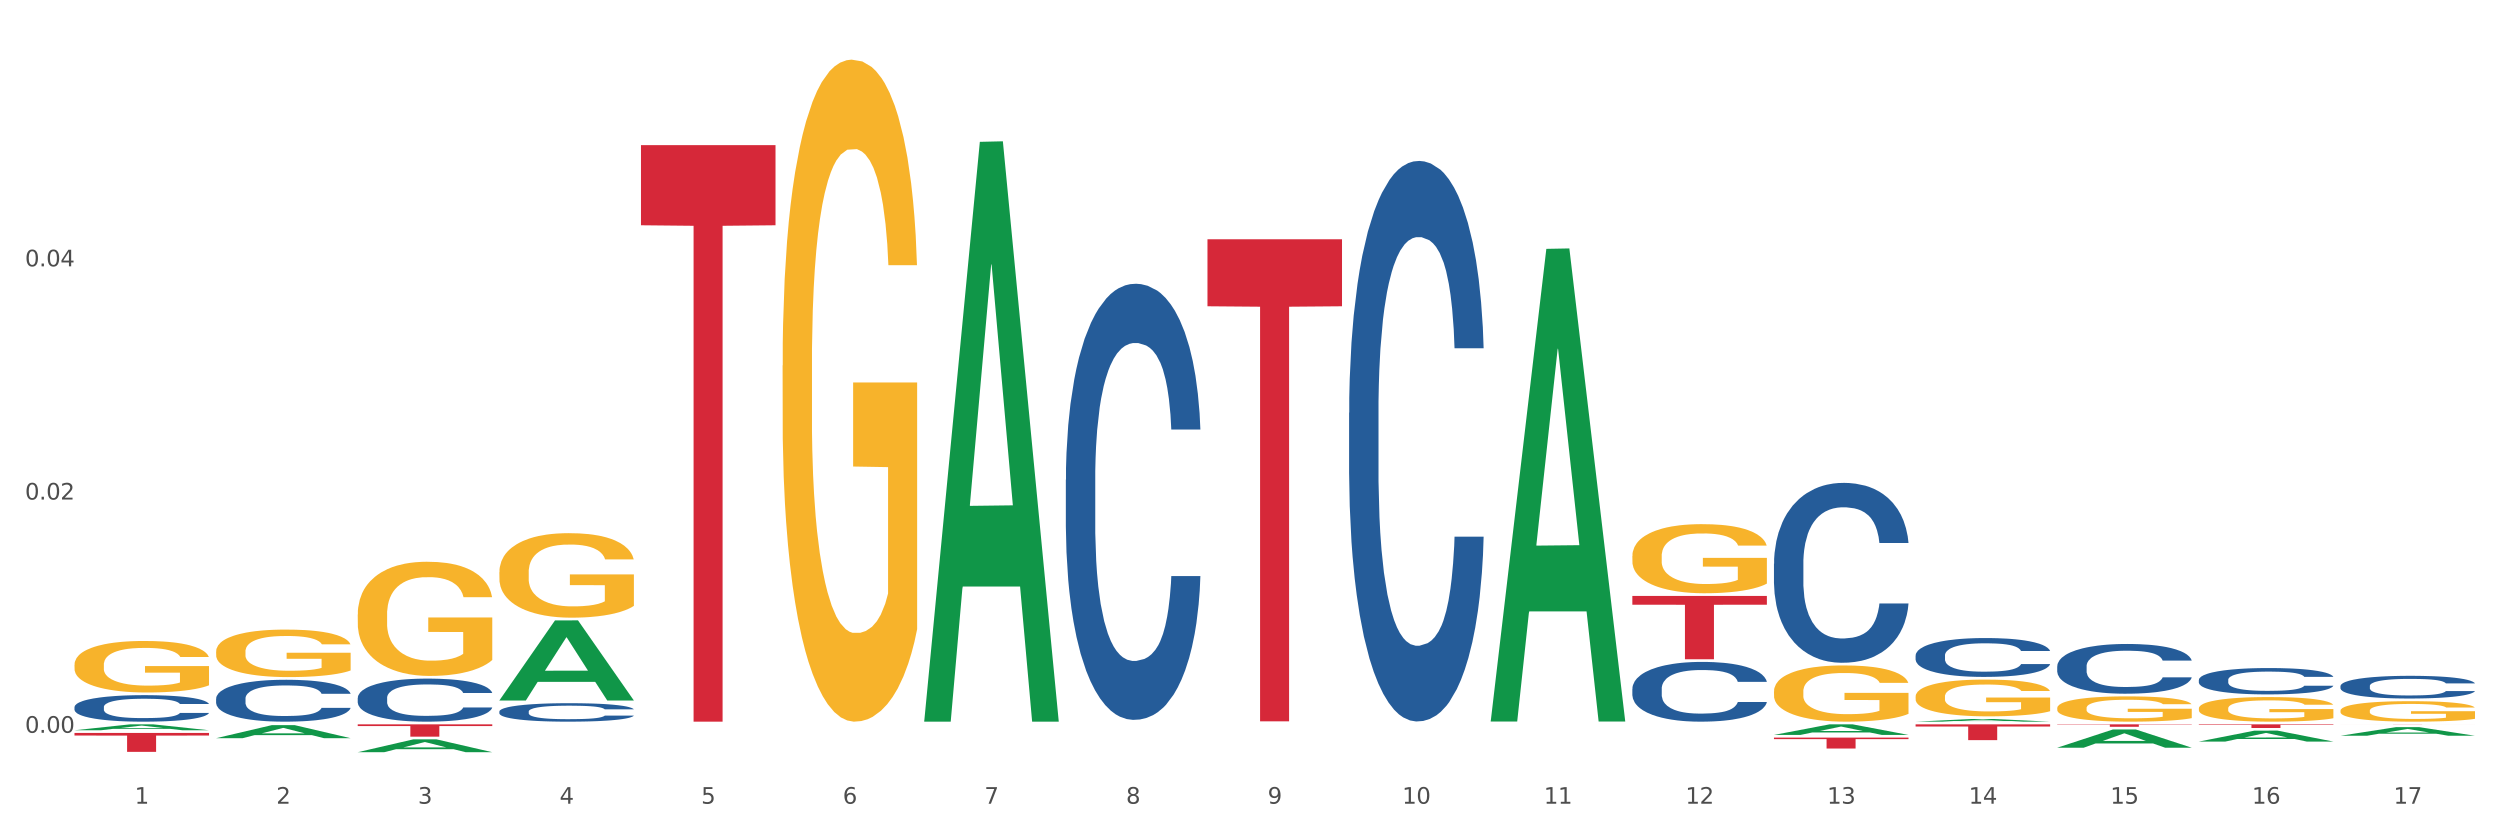 <?xml version="1.0" encoding="utf-8" standalone="no"?>
<!DOCTYPE svg PUBLIC "-//W3C//DTD SVG 1.1//EN"
  "http://www.w3.org/Graphics/SVG/1.1/DTD/svg11.dtd">
<svg xmlns:xlink="http://www.w3.org/1999/xlink" width="1080pt" height="360pt" viewBox="0 0 1080 360" xmlns="http://www.w3.org/2000/svg" version="1.1">
 <rect x="0" y="0" width="1080" height="360" fill="#333333" stroke="none"/>
 <defs>
  <style type="text/css">*{stroke-linejoin: round; stroke-linecap: butt}</style>
 </defs>
 <g id="figure_1">
  <g id="patch_1">
   <path d="M 0 360 
L 1080 360 
L 1080 0 
L 0 0 
z
" style="fill: #ffffff; stroke: #ffffff; stroke-linejoin: miter"/>
  </g>
  <g id="axes_1">
   <g id="matplotlib.axis_1">
    <g id="xtick_1">
     <g id="text_1">
      <!-- 1 -->
      <g style="fill: #4d4d4d" transform="translate(58.182 347.204) scale(0.096 -0.096)">
       <defs>
        <path id="DejaVuSans-31" d="M 794 531 
L 1825 531 
L 1825 4091 
L 703 3866 
L 703 4441 
L 1819 4666 
L 2450 4666 
L 2450 531 
L 3481 531 
L 3481 0 
L 794 0 
L 794 531 
z
" transform="scale(0.016)"/>
       </defs>
       <use xlink:href="#DejaVuSans-31"/>
      </g>
     </g>
    </g>
    <g id="xtick_2">
     <g id="text_2">
      <!-- 2 -->
      <g style="fill: #4d4d4d" transform="translate(119.364 347.204) scale(0.096 -0.096)">
       <defs>
        <path id="DejaVuSans-32" d="M 1228 531 
L 3431 531 
L 3431 0 
L 469 0 
L 469 531 
Q 828 903 1448 1529 
Q 2069 2156 2228 2338 
Q 2531 2678 2651 2914 
Q 2772 3150 2772 3378 
Q 2772 3750 2511 3984 
Q 2250 4219 1831 4219 
Q 1534 4219 1204 4116 
Q 875 4013 500 3803 
L 500 4441 
Q 881 4594 1212 4672 
Q 1544 4750 1819 4750 
Q 2544 4750 2975 4387 
Q 3406 4025 3406 3419 
Q 3406 3131 3298 2873 
Q 3191 2616 2906 2266 
Q 2828 2175 2409 1742 
Q 1991 1309 1228 531 
z
" transform="scale(0.016)"/>
       </defs>
       <use xlink:href="#DejaVuSans-32"/>
      </g>
     </g>
    </g>
    <g id="xtick_3">
     <g id="text_3">
      <!-- 3 -->
      <g style="fill: #4d4d4d" transform="translate(180.545 347.204) scale(0.096 -0.096)">
       <defs>
        <path id="DejaVuSans-33" d="M 2597 2516 
Q 3050 2419 3304 2112 
Q 3559 1806 3559 1356 
Q 3559 666 3084 287 
Q 2609 -91 1734 -91 
Q 1441 -91 1130 -33 
Q 819 25 488 141 
L 488 750 
Q 750 597 1062 519 
Q 1375 441 1716 441 
Q 2309 441 2620 675 
Q 2931 909 2931 1356 
Q 2931 1769 2642 2001 
Q 2353 2234 1838 2234 
L 1294 2234 
L 1294 2753 
L 1863 2753 
Q 2328 2753 2575 2939 
Q 2822 3125 2822 3475 
Q 2822 3834 2567 4026 
Q 2313 4219 1838 4219 
Q 1578 4219 1281 4162 
Q 984 4106 628 3988 
L 628 4550 
Q 988 4650 1302 4700 
Q 1616 4750 1894 4750 
Q 2613 4750 3031 4423 
Q 3450 4097 3450 3541 
Q 3450 3153 3228 2886 
Q 3006 2619 2597 2516 
z
" transform="scale(0.016)"/>
       </defs>
       <use xlink:href="#DejaVuSans-33"/>
      </g>
     </g>
    </g>
    <g id="xtick_4">
     <g id="text_4">
      <!-- 4 -->
      <g style="fill: #4d4d4d" transform="translate(241.726 347.204) scale(0.096 -0.096)">
       <defs>
        <path id="DejaVuSans-34" d="M 2419 4116 
L 825 1625 
L 2419 1625 
L 2419 4116 
z
M 2253 4666 
L 3047 4666 
L 3047 1625 
L 3713 1625 
L 3713 1100 
L 3047 1100 
L 3047 0 
L 2419 0 
L 2419 1100 
L 313 1100 
L 313 1709 
L 2253 4666 
z
" transform="scale(0.016)"/>
       </defs>
       <use xlink:href="#DejaVuSans-34"/>
      </g>
     </g>
    </g>
    <g id="xtick_5">
     <g id="text_5">
      <!-- 5 -->
      <g style="fill: #4d4d4d" transform="translate(302.908 347.204) scale(0.096 -0.096)">
       <defs>
        <path id="DejaVuSans-35" d="M 691 4666 
L 3169 4666 
L 3169 4134 
L 1269 4134 
L 1269 2991 
Q 1406 3038 1543 3061 
Q 1681 3084 1819 3084 
Q 2600 3084 3056 2656 
Q 3513 2228 3513 1497 
Q 3513 744 3044 326 
Q 2575 -91 1722 -91 
Q 1428 -91 1123 -41 
Q 819 9 494 109 
L 494 744 
Q 775 591 1075 516 
Q 1375 441 1709 441 
Q 2250 441 2565 725 
Q 2881 1009 2881 1497 
Q 2881 1984 2565 2268 
Q 2250 2553 1709 2553 
Q 1456 2553 1204 2497 
Q 953 2441 691 2322 
L 691 4666 
z
" transform="scale(0.016)"/>
       </defs>
       <use xlink:href="#DejaVuSans-35"/>
      </g>
     </g>
    </g>
    <g id="xtick_6">
     <g id="text_6">
      <!-- 6 -->
      <g style="fill: #4d4d4d" transform="translate(364.089 347.204) scale(0.096 -0.096)">
       <defs>
        <path id="DejaVuSans-36" d="M 2113 2584 
Q 1688 2584 1439 2293 
Q 1191 2003 1191 1497 
Q 1191 994 1439 701 
Q 1688 409 2113 409 
Q 2538 409 2786 701 
Q 3034 994 3034 1497 
Q 3034 2003 2786 2293 
Q 2538 2584 2113 2584 
z
M 3366 4563 
L 3366 3988 
Q 3128 4100 2886 4159 
Q 2644 4219 2406 4219 
Q 1781 4219 1451 3797 
Q 1122 3375 1075 2522 
Q 1259 2794 1537 2939 
Q 1816 3084 2150 3084 
Q 2853 3084 3261 2657 
Q 3669 2231 3669 1497 
Q 3669 778 3244 343 
Q 2819 -91 2113 -91 
Q 1303 -91 875 529 
Q 447 1150 447 2328 
Q 447 3434 972 4092 
Q 1497 4750 2381 4750 
Q 2619 4750 2861 4703 
Q 3103 4656 3366 4563 
z
" transform="scale(0.016)"/>
       </defs>
       <use xlink:href="#DejaVuSans-36"/>
      </g>
     </g>
    </g>
    <g id="xtick_7">
     <g id="text_7">
      <!-- 7 -->
      <g style="fill: #4d4d4d" transform="translate(425.271 347.204) scale(0.096 -0.096)">
       <defs>
        <path id="DejaVuSans-37" d="M 525 4666 
L 3525 4666 
L 3525 4397 
L 1831 0 
L 1172 0 
L 2766 4134 
L 525 4134 
L 525 4666 
z
" transform="scale(0.016)"/>
       </defs>
       <use xlink:href="#DejaVuSans-37"/>
      </g>
     </g>
    </g>
    <g id="xtick_8">
     <g id="text_8">
      <!-- 8 -->
      <g style="fill: #4d4d4d" transform="translate(486.452 347.204) scale(0.096 -0.096)">
       <defs>
        <path id="DejaVuSans-38" d="M 2034 2216 
Q 1584 2216 1326 1975 
Q 1069 1734 1069 1313 
Q 1069 891 1326 650 
Q 1584 409 2034 409 
Q 2484 409 2743 651 
Q 3003 894 3003 1313 
Q 3003 1734 2745 1975 
Q 2488 2216 2034 2216 
z
M 1403 2484 
Q 997 2584 770 2862 
Q 544 3141 544 3541 
Q 544 4100 942 4425 
Q 1341 4750 2034 4750 
Q 2731 4750 3128 4425 
Q 3525 4100 3525 3541 
Q 3525 3141 3298 2862 
Q 3072 2584 2669 2484 
Q 3125 2378 3379 2068 
Q 3634 1759 3634 1313 
Q 3634 634 3220 271 
Q 2806 -91 2034 -91 
Q 1263 -91 848 271 
Q 434 634 434 1313 
Q 434 1759 690 2068 
Q 947 2378 1403 2484 
z
M 1172 3481 
Q 1172 3119 1398 2916 
Q 1625 2713 2034 2713 
Q 2441 2713 2670 2916 
Q 2900 3119 2900 3481 
Q 2900 3844 2670 4047 
Q 2441 4250 2034 4250 
Q 1625 4250 1398 4047 
Q 1172 3844 1172 3481 
z
" transform="scale(0.016)"/>
       </defs>
       <use xlink:href="#DejaVuSans-38"/>
      </g>
     </g>
    </g>
    <g id="xtick_9">
     <g id="text_9">
      <!-- 9 -->
      <g style="fill: #4d4d4d" transform="translate(547.634 347.204) scale(0.096 -0.096)">
       <defs>
        <path id="DejaVuSans-39" d="M 703 97 
L 703 672 
Q 941 559 1184 500 
Q 1428 441 1663 441 
Q 2288 441 2617 861 
Q 2947 1281 2994 2138 
Q 2813 1869 2534 1725 
Q 2256 1581 1919 1581 
Q 1219 1581 811 2004 
Q 403 2428 403 3163 
Q 403 3881 828 4315 
Q 1253 4750 1959 4750 
Q 2769 4750 3195 4129 
Q 3622 3509 3622 2328 
Q 3622 1225 3098 567 
Q 2575 -91 1691 -91 
Q 1453 -91 1209 -44 
Q 966 3 703 97 
z
M 1959 2075 
Q 2384 2075 2632 2365 
Q 2881 2656 2881 3163 
Q 2881 3666 2632 3958 
Q 2384 4250 1959 4250 
Q 1534 4250 1286 3958 
Q 1038 3666 1038 3163 
Q 1038 2656 1286 2365 
Q 1534 2075 1959 2075 
z
" transform="scale(0.016)"/>
       </defs>
       <use xlink:href="#DejaVuSans-39"/>
      </g>
     </g>
    </g>
    <g id="xtick_10">
     <g id="text_10">
      <!-- 10 -->
      <g style="fill: #4d4d4d" transform="translate(605.761 347.204) scale(0.096 -0.096)">
       <defs>
        <path id="DejaVuSans-30" d="M 2034 4250 
Q 1547 4250 1301 3770 
Q 1056 3291 1056 2328 
Q 1056 1369 1301 889 
Q 1547 409 2034 409 
Q 2525 409 2770 889 
Q 3016 1369 3016 2328 
Q 3016 3291 2770 3770 
Q 2525 4250 2034 4250 
z
M 2034 4750 
Q 2819 4750 3233 4129 
Q 3647 3509 3647 2328 
Q 3647 1150 3233 529 
Q 2819 -91 2034 -91 
Q 1250 -91 836 529 
Q 422 1150 422 2328 
Q 422 3509 836 4129 
Q 1250 4750 2034 4750 
z
" transform="scale(0.016)"/>
       </defs>
       <use xlink:href="#DejaVuSans-31"/>
       <use xlink:href="#DejaVuSans-30" transform="translate(63.623 0)"/>
      </g>
     </g>
    </g>
    <g id="xtick_11">
     <g id="text_11">
      <!-- 11 -->
      <g style="fill: #4d4d4d" transform="translate(666.942 347.204) scale(0.096 -0.096)">
       <use xlink:href="#DejaVuSans-31"/>
       <use xlink:href="#DejaVuSans-31" transform="translate(63.623 0)"/>
      </g>
     </g>
    </g>
    <g id="xtick_12">
     <g id="text_12">
      <!-- 12 -->
      <g style="fill: #4d4d4d" transform="translate(728.124 347.204) scale(0.096 -0.096)">
       <use xlink:href="#DejaVuSans-31"/>
       <use xlink:href="#DejaVuSans-32" transform="translate(63.623 0)"/>
      </g>
     </g>
    </g>
    <g id="xtick_13">
     <g id="text_13">
      <!-- 13 -->
      <g style="fill: #4d4d4d" transform="translate(789.305 347.204) scale(0.096 -0.096)">
       <use xlink:href="#DejaVuSans-31"/>
       <use xlink:href="#DejaVuSans-33" transform="translate(63.623 0)"/>
      </g>
     </g>
    </g>
    <g id="xtick_14">
     <g id="text_14">
      <!-- 14 -->
      <g style="fill: #4d4d4d" transform="translate(850.487 347.204) scale(0.096 -0.096)">
       <use xlink:href="#DejaVuSans-31"/>
       <use xlink:href="#DejaVuSans-34" transform="translate(63.623 0)"/>
      </g>
     </g>
    </g>
    <g id="xtick_15">
     <g id="text_15">
      <!-- 15 -->
      <g style="fill: #4d4d4d" transform="translate(911.668 347.204) scale(0.096 -0.096)">
       <use xlink:href="#DejaVuSans-31"/>
       <use xlink:href="#DejaVuSans-35" transform="translate(63.623 0)"/>
      </g>
     </g>
    </g>
    <g id="xtick_16">
     <g id="text_16">
      <!-- 16 -->
      <g style="fill: #4d4d4d" transform="translate(972.849 347.204) scale(0.096 -0.096)">
       <use xlink:href="#DejaVuSans-31"/>
       <use xlink:href="#DejaVuSans-36" transform="translate(63.623 0)"/>
      </g>
     </g>
    </g>
    <g id="xtick_17">
     <g id="text_17">
      <!-- 17 -->
      <g style="fill: #4d4d4d" transform="translate(1034.031 347.204) scale(0.096 -0.096)">
       <use xlink:href="#DejaVuSans-31"/>
       <use xlink:href="#DejaVuSans-37" transform="translate(63.623 0)"/>
      </g>
     </g>
    </g>
    <g id="xtick_18"/>
    <g id="xtick_19"/>
    <g id="xtick_20"/>
    <g id="xtick_21"/>
    <g id="xtick_22"/>
    <g id="xtick_23"/>
    <g id="xtick_24"/>
    <g id="xtick_25"/>
    <g id="xtick_26"/>
    <g id="xtick_27"/>
    <g id="xtick_28"/>
    <g id="xtick_29"/>
    <g id="xtick_30"/>
    <g id="xtick_31"/>
    <g id="xtick_32"/>
    <g id="xtick_33"/>
   </g>
   <g id="matplotlib.axis_2">
    <g id="ytick_1">
     <g id="text_18">
      <!-- 0.00 -->
      <g style="fill: #4d4d4d" transform="translate(10.8 316.558) scale(0.096 -0.096)">
       <defs>
        <path id="DejaVuSans-2e" d="M 684 794 
L 1344 794 
L 1344 0 
L 684 0 
L 684 794 
z
" transform="scale(0.016)"/>
       </defs>
       <use xlink:href="#DejaVuSans-30"/>
       <use xlink:href="#DejaVuSans-2e" transform="translate(63.623 0)"/>
       <use xlink:href="#DejaVuSans-30" transform="translate(95.41 0)"/>
       <use xlink:href="#DejaVuSans-30" transform="translate(159.033 0)"/>
      </g>
     </g>
    </g>
    <g id="ytick_2">
     <g id="text_19">
      <!-- 0.02 -->
      <g style="fill: #4d4d4d" transform="translate(10.8 215.812) scale(0.096 -0.096)">
       <use xlink:href="#DejaVuSans-30"/>
       <use xlink:href="#DejaVuSans-2e" transform="translate(63.623 0)"/>
       <use xlink:href="#DejaVuSans-30" transform="translate(95.41 0)"/>
       <use xlink:href="#DejaVuSans-32" transform="translate(159.033 0)"/>
      </g>
     </g>
    </g>
    <g id="ytick_3">
     <g id="text_20">
      <!-- 0.04 -->
      <g style="fill: #4d4d4d" transform="translate(10.8 115.066) scale(0.096 -0.096)">
       <use xlink:href="#DejaVuSans-30"/>
       <use xlink:href="#DejaVuSans-2e" transform="translate(63.623 0)"/>
       <use xlink:href="#DejaVuSans-30" transform="translate(95.41 0)"/>
       <use xlink:href="#DejaVuSans-34" transform="translate(159.033 0)"/>
      </g>
     </g>
    </g>
    <g id="ytick_4"/>
    <g id="ytick_5"/>
    <g id="ytick_6"/>
   </g>
   <g id="PolyCollection_1">
    <path d="M 32.175 315.469 
L 32.235 315.467 
L 56.203 312.913 
L 66.15 312.911 
L 90.297 315.474 
L 78.793 315.474 
L 73.58 314.877 
L 48.833 314.877 
L 48.653 314.887 
L 43.62 315.474 
L 32.175 315.474 
L 32.175 315.469 
L 51.949 314.521 
L 70.464 314.519 
L 61.296 313.457 
L 61.176 313.452 
L 61.056 313.46 
L 51.889 314.519 
L 51.949 314.521 
L 32.175 315.469 
z
" clip-path="url(#pd066c9accf)" style="fill: #109648"/>
    <path d="M 93.356 318.891 
L 93.416 318.886 
L 117.384 313.27 
L 127.331 313.264 
L 151.479 318.902 
L 139.974 318.902 
L 134.761 317.589 
L 110.014 317.589 
L 109.834 317.61 
L 104.801 318.902 
L 93.356 318.902 
L 93.356 318.891 
L 113.13 316.806 
L 131.645 316.8 
L 122.478 314.466 
L 122.358 314.455 
L 122.238 314.471 
L 113.07 316.8 
L 113.13 316.806 
L 93.356 318.891 
z
" clip-path="url(#pd066c9accf)" style="fill: #109648"/>
    <path d="M 1011.078 296.36 
L 1011.146 296.351 
L 1011.146 296.1 
L 1011.352 295.759 
L 1012.108 295.132 
L 1013.07 294.658 
L 1014.719 294.102 
L 1015.612 293.869 
L 1016.78 293.609 
L 1019.185 293.188 
L 1021.933 292.83 
L 1023.856 292.633 
L 1025.299 292.507 
L 1028.528 292.283 
L 1030.383 292.185 
L 1032.307 292.104 
L 1033.956 292.051 
L 1036.704 291.988 
L 1038.902 291.961 
L 1041.444 291.952 
L 1043.574 291.961 
L 1046.391 291.997 
L 1050.513 292.104 
L 1052.093 292.167 
L 1054.223 292.275 
L 1056.421 292.418 
L 1058.208 292.561 
L 1060.269 292.767 
L 1062.398 293.036 
L 1064.46 293.376 
L 1065.902 293.69 
L 1067.07 294.021 
L 1068.101 294.425 
L 1068.856 294.864 
L 1069.2 295.231 
L 1056.627 295.231 
L 1056.284 294.899 
L 1055.597 294.541 
L 1054.91 294.299 
L 1054.154 294.102 
L 1052.986 293.878 
L 1051.956 293.735 
L 1050.238 293.565 
L 1048.658 293.457 
L 1047.353 293.394 
L 1045.772 293.341 
L 1042.406 293.287 
L 1040.001 293.287 
L 1038.49 293.305 
L 1036.635 293.35 
L 1035.055 293.412 
L 1033.2 293.52 
L 1031.757 293.636 
L 1030.314 293.789 
L 1029.49 293.896 
L 1028.253 294.093 
L 1027.429 294.254 
L 1026.33 294.532 
L 1025.711 294.729 
L 1024.612 295.24 
L 1024.131 295.616 
L 1023.925 295.876 
L 1023.788 296.163 
L 1023.788 297.56 
L 1024.2 298.187 
L 1024.543 298.456 
L 1025.093 298.761 
L 1026.124 299.155 
L 1027.635 299.54 
L 1029.215 299.818 
L 1030.52 299.988 
L 1031.757 300.113 
L 1032.994 300.212 
L 1034.505 300.302 
L 1035.742 300.355 
L 1037.597 300.409 
L 1039.795 300.436 
L 1041.513 300.436 
L 1045.017 300.391 
L 1046.597 300.346 
L 1048.108 300.284 
L 1049.757 300.185 
L 1051.063 300.078 
L 1051.818 299.997 
L 1053.055 299.827 
L 1054.017 299.648 
L 1054.841 299.442 
L 1055.391 299.262 
L 1056.009 298.994 
L 1056.49 298.689 
L 1056.627 298.528 
L 1069.2 298.528 
L 1068.925 298.85 
L 1068.444 299.164 
L 1067.482 299.585 
L 1066.727 299.827 
L 1065.559 300.122 
L 1064.322 300.373 
L 1062.605 300.651 
L 1061.024 300.857 
L 1059.376 301.036 
L 1057.589 301.197 
L 1054.36 301.421 
L 1053.192 301.484 
L 1050.719 301.592 
L 1048.795 301.654 
L 1045.979 301.717 
L 1043.093 301.753 
L 1040.07 301.762 
L 1037.391 301.744 
L 1034.437 301.69 
L 1032.582 301.636 
L 1030.52 301.556 
L 1028.116 301.43 
L 1025.849 301.278 
L 1023.719 301.099 
L 1021.727 300.893 
L 1019.872 300.66 
L 1017.467 300.275 
L 1015.681 299.898 
L 1014.375 299.549 
L 1013.482 299.253 
L 1012.589 298.877 
L 1012.108 298.617 
L 1011.352 297.99 
L 1011.078 297.408 
L 1011.078 296.36 
z
" clip-path="url(#pd066c9accf)" style="fill: #255c99"/>
    <path d="M 93.356 301.792 
L 93.425 301.775 
L 93.425 301.312 
L 93.631 300.684 
L 94.387 299.527 
L 95.349 298.65 
L 96.998 297.625 
L 97.891 297.195 
L 99.059 296.716 
L 101.463 295.939 
L 104.211 295.277 
L 106.135 294.913 
L 107.578 294.682 
L 110.807 294.268 
L 112.662 294.087 
L 114.585 293.938 
L 116.234 293.839 
L 118.982 293.723 
L 121.181 293.673 
L 123.723 293.657 
L 125.853 293.673 
L 128.67 293.739 
L 132.792 293.938 
L 134.372 294.054 
L 136.502 294.252 
L 138.7 294.517 
L 140.486 294.781 
L 142.547 295.161 
L 144.677 295.657 
L 146.738 296.286 
L 148.181 296.864 
L 149.349 297.476 
L 150.38 298.22 
L 151.135 299.031 
L 151.479 299.708 
L 138.906 299.708 
L 138.563 299.097 
L 137.876 298.435 
L 137.189 297.989 
L 136.433 297.625 
L 135.265 297.212 
L 134.234 296.947 
L 132.517 296.633 
L 130.937 296.435 
L 129.631 296.319 
L 128.051 296.22 
L 124.685 296.12 
L 122.28 296.12 
L 120.769 296.153 
L 118.914 296.236 
L 117.334 296.352 
L 115.479 296.55 
L 114.036 296.765 
L 112.593 297.046 
L 111.769 297.245 
L 110.532 297.609 
L 109.708 297.906 
L 108.608 298.419 
L 107.99 298.782 
L 106.891 299.725 
L 106.41 300.419 
L 106.204 300.899 
L 106.066 301.428 
L 106.066 304.007 
L 106.479 305.165 
L 106.822 305.661 
L 107.372 306.223 
L 108.402 306.951 
L 109.914 307.662 
L 111.494 308.174 
L 112.799 308.488 
L 114.036 308.72 
L 115.273 308.902 
L 116.784 309.067 
L 118.021 309.166 
L 119.876 309.266 
L 122.074 309.315 
L 123.792 309.315 
L 127.295 309.232 
L 128.876 309.15 
L 130.387 309.034 
L 132.036 308.852 
L 133.341 308.654 
L 134.097 308.505 
L 135.334 308.191 
L 136.296 307.86 
L 137.12 307.48 
L 137.67 307.149 
L 138.288 306.653 
L 138.769 306.091 
L 138.906 305.793 
L 151.479 305.793 
L 151.204 306.388 
L 150.723 306.967 
L 149.761 307.744 
L 149.005 308.191 
L 147.838 308.736 
L 146.601 309.199 
L 144.883 309.712 
L 143.303 310.092 
L 141.654 310.423 
L 139.868 310.721 
L 136.639 311.134 
L 135.471 311.25 
L 132.998 311.448 
L 131.074 311.564 
L 128.257 311.68 
L 125.372 311.746 
L 122.349 311.762 
L 119.669 311.729 
L 116.715 311.63 
L 114.86 311.531 
L 112.799 311.382 
L 110.395 311.151 
L 108.127 310.869 
L 105.998 310.539 
L 104.005 310.158 
L 102.15 309.729 
L 99.746 309.018 
L 97.959 308.323 
L 96.654 307.678 
L 95.761 307.133 
L 94.868 306.438 
L 94.387 305.959 
L 93.631 304.801 
L 93.356 303.726 
L 93.356 301.792 
z
" clip-path="url(#pd066c9accf)" style="fill: #255c99"/>
    <path d="M 32.175 305.453 
L 32.244 305.443 
L 32.244 305.15 
L 32.45 304.752 
L 33.206 304.02 
L 34.167 303.465 
L 35.816 302.816 
L 36.709 302.544 
L 37.877 302.241 
L 40.282 301.749 
L 43.03 301.331 
L 44.954 301.101 
L 46.396 300.954 
L 49.625 300.693 
L 51.48 300.577 
L 53.404 300.483 
L 55.053 300.42 
L 57.801 300.347 
L 60 300.316 
L 62.542 300.305 
L 64.671 300.316 
L 67.488 300.358 
L 71.61 300.483 
L 73.19 300.556 
L 75.32 300.682 
L 77.519 300.849 
L 79.305 301.017 
L 81.366 301.258 
L 83.496 301.571 
L 85.557 301.969 
L 87 302.335 
L 88.168 302.722 
L 89.198 303.193 
L 89.954 303.706 
L 90.297 304.135 
L 77.725 304.135 
L 77.381 303.748 
L 76.694 303.329 
L 76.007 303.047 
L 75.251 302.816 
L 74.084 302.555 
L 73.053 302.388 
L 71.335 302.189 
L 69.755 302.063 
L 68.45 301.99 
L 66.87 301.927 
L 63.503 301.864 
L 61.099 301.864 
L 59.587 301.885 
L 57.732 301.938 
L 56.152 302.011 
L 54.297 302.136 
L 52.854 302.272 
L 51.412 302.45 
L 50.587 302.576 
L 49.351 302.806 
L 48.526 302.994 
L 47.427 303.319 
L 46.809 303.549 
L 45.709 304.145 
L 45.228 304.585 
L 45.022 304.888 
L 44.885 305.223 
L 44.885 306.855 
L 45.297 307.588 
L 45.641 307.901 
L 46.19 308.257 
L 47.221 308.718 
L 48.732 309.167 
L 50.312 309.492 
L 51.618 309.691 
L 52.854 309.837 
L 54.091 309.952 
L 55.603 310.057 
L 56.839 310.12 
L 58.694 310.182 
L 60.893 310.214 
L 62.61 310.214 
L 66.114 310.161 
L 67.694 310.109 
L 69.206 310.036 
L 70.855 309.921 
L 72.16 309.795 
L 72.916 309.701 
L 74.152 309.502 
L 75.114 309.293 
L 75.939 309.052 
L 76.488 308.843 
L 77.106 308.529 
L 77.587 308.174 
L 77.725 307.985 
L 90.297 307.985 
L 90.023 308.362 
L 89.542 308.728 
L 88.58 309.22 
L 87.824 309.502 
L 86.656 309.848 
L 85.419 310.141 
L 83.702 310.465 
L 82.122 310.706 
L 80.473 310.915 
L 78.687 311.103 
L 75.458 311.365 
L 74.29 311.438 
L 71.816 311.564 
L 69.893 311.637 
L 67.076 311.71 
L 64.19 311.752 
L 61.167 311.762 
L 58.488 311.741 
L 55.534 311.679 
L 53.679 311.616 
L 51.618 311.522 
L 49.213 311.375 
L 46.946 311.197 
L 44.816 310.988 
L 42.824 310.747 
L 40.969 310.475 
L 38.564 310.025 
L 36.778 309.586 
L 35.473 309.178 
L 34.58 308.833 
L 33.686 308.393 
L 33.206 308.09 
L 32.45 307.357 
L 32.175 306.677 
L 32.175 305.453 
z
" clip-path="url(#pd066c9accf)" style="fill: #255c99"/>
    <path d="M 766.352 298.694 
L 766.421 298.672 
L 766.421 297.873 
L 766.558 297.186 
L 767.244 295.522 
L 768.273 294.146 
L 769.028 293.414 
L 769.783 292.815 
L 770.675 292.216 
L 771.773 291.594 
L 773.763 290.685 
L 774.998 290.219 
L 776.508 289.731 
L 779.253 289.021 
L 781.243 288.621 
L 783.301 288.289 
L 786.664 287.889 
L 788.86 287.712 
L 791.193 287.579 
L 794.006 287.49 
L 796.134 287.468 
L 800.8 287.534 
L 804.78 287.734 
L 806.701 287.889 
L 809.172 288.156 
L 810.476 288.333 
L 812.603 288.688 
L 814.799 289.154 
L 816.308 289.553 
L 818.573 290.308 
L 820.288 291.062 
L 821.867 291.994 
L 822.69 292.637 
L 823.308 293.236 
L 823.857 293.924 
L 824.406 295.011 
L 812.054 295.011 
L 811.574 294.235 
L 810.819 293.503 
L 809.721 292.793 
L 808.76 292.349 
L 807.113 291.794 
L 805.603 291.439 
L 804.025 291.173 
L 802.104 290.951 
L 800.594 290.84 
L 798.467 290.751 
L 794.281 290.774 
L 791.467 290.951 
L 789.546 291.173 
L 788.311 291.373 
L 787.213 291.594 
L 785.978 291.905 
L 784.537 292.371 
L 783.507 292.793 
L 782.478 293.325 
L 781.655 293.858 
L 780.9 294.479 
L 780.282 295.144 
L 779.802 295.832 
L 779.39 296.675 
L 779.047 298.073 
L 779.047 301.113 
L 779.184 301.8 
L 779.527 302.71 
L 779.939 303.398 
L 780.625 304.219 
L 781.243 304.773 
L 782.409 305.572 
L 783.713 306.238 
L 784.743 306.659 
L 785.772 307.014 
L 787.556 307.502 
L 789.546 307.902 
L 791.262 308.146 
L 793.595 308.368 
L 795.173 308.456 
L 796.545 308.501 
L 799.908 308.501 
L 802.31 308.434 
L 804.986 308.279 
L 807.044 308.079 
L 808.76 307.835 
L 810.681 307.436 
L 811.917 307.059 
L 811.917 302.422 
L 796.82 302.399 
L 796.82 299.315 
L 824.474 299.315 
L 824.474 308.368 
L 823.308 308.834 
L 822.004 309.255 
L 820.632 309.632 
L 818.573 310.098 
L 816.103 310.542 
L 813.907 310.853 
L 811.574 311.119 
L 808.829 311.363 
L 805.26 311.585 
L 803.064 311.674 
L 800.32 311.74 
L 797.094 311.762 
L 794.281 311.718 
L 791.536 311.607 
L 788.654 311.407 
L 785.84 311.119 
L 783.713 310.83 
L 781.586 310.475 
L 779.321 310.01 
L 777.537 309.566 
L 776.165 309.166 
L 774.655 308.656 
L 773.008 307.991 
L 771.773 307.391 
L 770.675 306.77 
L 769.509 305.972 
L 768.685 305.284 
L 767.862 304.418 
L 767.381 303.775 
L 766.832 302.777 
L 766.421 301.379 
L 766.352 298.694 
z
" clip-path="url(#pd066c9accf)" style="fill: #f7b32b"/>
    <path d="M 338.082 157.922 
L 338.151 157.66 
L 338.151 148.258 
L 338.288 140.161 
L 338.974 120.571 
L 340.003 104.378 
L 340.758 95.758 
L 341.513 88.706 
L 342.405 81.654 
L 343.503 74.341 
L 345.493 63.632 
L 346.728 58.147 
L 348.238 52.401 
L 350.983 44.043 
L 352.973 39.341 
L 355.032 35.424 
L 358.394 30.722 
L 360.59 28.633 
L 362.923 27.065 
L 365.737 26.021 
L 367.864 25.759 
L 372.53 26.543 
L 376.51 28.894 
L 378.431 30.722 
L 380.902 33.856 
L 382.206 35.946 
L 384.333 40.125 
L 386.529 45.61 
L 388.038 50.311 
L 390.303 59.192 
L 392.019 68.072 
L 393.597 79.042 
L 394.42 86.617 
L 395.038 93.669 
L 395.587 101.766 
L 396.136 114.564 
L 383.784 114.564 
L 383.304 105.422 
L 382.549 96.803 
L 381.451 88.445 
L 380.49 83.221 
L 378.843 76.692 
L 377.334 72.512 
L 375.755 69.378 
L 373.834 66.766 
L 372.324 65.46 
L 370.197 64.416 
L 366.011 64.677 
L 363.198 66.766 
L 361.276 69.378 
L 360.041 71.729 
L 358.943 74.341 
L 357.708 77.997 
L 356.267 83.482 
L 355.237 88.445 
L 354.208 94.714 
L 353.385 100.982 
L 352.63 108.295 
L 352.012 116.131 
L 351.532 124.228 
L 351.12 134.153 
L 350.777 150.608 
L 350.777 186.391 
L 350.914 194.488 
L 351.257 205.197 
L 351.669 213.294 
L 352.355 222.958 
L 352.973 229.488 
L 354.139 238.89 
L 355.443 246.726 
L 356.473 251.689 
L 357.502 255.868 
L 359.286 261.614 
L 361.276 266.315 
L 362.992 269.188 
L 365.325 271.8 
L 366.903 272.845 
L 368.276 273.367 
L 371.638 273.367 
L 374.04 272.584 
L 376.716 270.756 
L 378.775 268.405 
L 380.49 265.532 
L 382.412 260.83 
L 383.647 256.39 
L 383.647 201.801 
L 368.55 201.54 
L 368.55 165.235 
L 396.204 165.235 
L 396.204 271.8 
L 395.038 277.285 
L 393.734 282.248 
L 392.362 286.688 
L 390.303 292.173 
L 387.833 297.397 
L 385.637 301.054 
L 383.304 304.188 
L 380.559 307.061 
L 376.99 309.673 
L 374.795 310.718 
L 372.05 311.501 
L 368.824 311.762 
L 366.011 311.24 
L 363.266 309.934 
L 360.384 307.583 
L 357.571 304.188 
L 355.443 300.792 
L 353.316 296.613 
L 351.052 291.128 
L 349.267 285.905 
L 347.895 281.203 
L 346.385 275.196 
L 344.738 267.36 
L 343.503 260.308 
L 342.405 252.995 
L 341.239 243.592 
L 340.415 235.495 
L 339.592 225.308 
L 339.111 217.734 
L 338.562 205.98 
L 338.151 189.525 
L 338.082 157.922 
z
" clip-path="url(#pd066c9accf)" style="fill: #f7b32b"/>
    <path d="M 949.896 293.71 
L 949.965 293.699 
L 949.965 293.408 
L 950.171 293.013 
L 950.927 292.284 
L 951.889 291.733 
L 953.537 291.088 
L 954.431 290.818 
L 955.599 290.516 
L 958.003 290.027 
L 960.751 289.611 
L 962.675 289.382 
L 964.118 289.236 
L 967.347 288.976 
L 969.202 288.862 
L 971.125 288.768 
L 972.774 288.706 
L 975.522 288.633 
L 977.721 288.602 
L 980.263 288.591 
L 982.393 288.602 
L 985.209 288.643 
L 989.331 288.768 
L 990.912 288.841 
L 993.041 288.966 
L 995.24 289.132 
L 997.026 289.299 
L 999.087 289.538 
L 1001.217 289.85 
L 1003.278 290.246 
L 1004.721 290.61 
L 1005.889 290.995 
L 1006.919 291.463 
L 1007.675 291.972 
L 1008.019 292.399 
L 995.446 292.399 
L 995.103 292.014 
L 994.415 291.598 
L 993.728 291.317 
L 992.973 291.088 
L 991.805 290.828 
L 990.774 290.662 
L 989.057 290.464 
L 987.477 290.339 
L 986.171 290.266 
L 984.591 290.204 
L 981.225 290.141 
L 978.82 290.141 
L 977.309 290.162 
L 975.454 290.214 
L 973.873 290.287 
L 972.018 290.412 
L 970.576 290.547 
L 969.133 290.724 
L 968.309 290.849 
L 967.072 291.078 
L 966.247 291.265 
L 965.148 291.587 
L 964.53 291.816 
L 963.431 292.409 
L 962.95 292.846 
L 962.744 293.148 
L 962.606 293.481 
L 962.606 295.104 
L 963.018 295.832 
L 963.362 296.144 
L 963.912 296.498 
L 964.942 296.955 
L 966.454 297.403 
L 968.034 297.725 
L 969.339 297.923 
L 970.576 298.068 
L 971.812 298.183 
L 973.324 298.287 
L 974.56 298.349 
L 976.415 298.412 
L 978.614 298.443 
L 980.331 298.443 
L 983.835 298.391 
L 985.415 298.339 
L 986.927 298.266 
L 988.576 298.152 
L 989.881 298.027 
L 990.637 297.933 
L 991.873 297.736 
L 992.835 297.528 
L 993.66 297.288 
L 994.209 297.08 
L 994.828 296.768 
L 995.309 296.414 
L 995.446 296.227 
L 1008.019 296.227 
L 1007.744 296.602 
L 1007.263 296.966 
L 1006.301 297.455 
L 1005.545 297.736 
L 1004.377 298.079 
L 1003.141 298.37 
L 1001.423 298.693 
L 999.843 298.932 
L 998.194 299.14 
L 996.408 299.327 
L 993.179 299.587 
L 992.011 299.66 
L 989.538 299.785 
L 987.614 299.858 
L 984.797 299.931 
L 981.912 299.972 
L 978.889 299.983 
L 976.209 299.962 
L 973.255 299.899 
L 971.4 299.837 
L 969.339 299.743 
L 966.934 299.598 
L 964.667 299.421 
L 962.538 299.213 
L 960.545 298.974 
L 958.69 298.703 
L 956.286 298.256 
L 954.499 297.819 
L 953.194 297.413 
L 952.301 297.07 
L 951.408 296.633 
L 950.927 296.331 
L 950.171 295.603 
L 949.896 294.927 
L 949.896 293.71 
z
" clip-path="url(#pd066c9accf)" style="fill: #255c99"/>
    <path d="M 888.715 287.849 
L 888.784 287.829 
L 888.784 287.28 
L 888.99 286.534 
L 889.745 285.16 
L 890.707 284.12 
L 892.356 282.903 
L 893.249 282.393 
L 894.417 281.823 
L 896.822 280.901 
L 899.57 280.116 
L 901.493 279.684 
L 902.936 279.409 
L 906.165 278.919 
L 908.02 278.703 
L 909.944 278.526 
L 911.593 278.408 
L 914.341 278.271 
L 916.539 278.212 
L 919.081 278.192 
L 921.211 278.212 
L 924.028 278.291 
L 928.15 278.526 
L 929.73 278.664 
L 931.86 278.899 
L 934.058 279.213 
L 935.845 279.527 
L 937.906 279.979 
L 940.036 280.567 
L 942.097 281.313 
L 943.539 282 
L 944.707 282.726 
L 945.738 283.609 
L 946.494 284.571 
L 946.837 285.376 
L 934.265 285.376 
L 933.921 284.65 
L 933.234 283.865 
L 932.547 283.335 
L 931.791 282.903 
L 930.623 282.412 
L 929.593 282.098 
L 927.875 281.725 
L 926.295 281.49 
L 924.99 281.352 
L 923.41 281.235 
L 920.043 281.117 
L 917.639 281.117 
L 916.127 281.156 
L 914.272 281.254 
L 912.692 281.392 
L 910.837 281.627 
L 909.394 281.882 
L 907.952 282.216 
L 907.127 282.451 
L 905.89 282.883 
L 905.066 283.237 
L 903.967 283.845 
L 903.348 284.277 
L 902.249 285.395 
L 901.768 286.22 
L 901.562 286.789 
L 901.425 287.417 
L 901.425 290.479 
L 901.837 291.853 
L 902.181 292.441 
L 902.73 293.109 
L 903.761 293.972 
L 905.272 294.816 
L 906.852 295.425 
L 908.158 295.798 
L 909.394 296.072 
L 910.631 296.288 
L 912.142 296.484 
L 913.379 296.602 
L 915.234 296.72 
L 917.432 296.779 
L 919.15 296.779 
L 922.654 296.681 
L 924.234 296.583 
L 925.745 296.445 
L 927.394 296.229 
L 928.7 295.994 
L 929.455 295.817 
L 930.692 295.444 
L 931.654 295.052 
L 932.478 294.6 
L 933.028 294.208 
L 933.646 293.619 
L 934.127 292.952 
L 934.265 292.598 
L 946.837 292.598 
L 946.562 293.305 
L 946.081 293.992 
L 945.12 294.914 
L 944.364 295.444 
L 943.196 296.092 
L 941.959 296.641 
L 940.242 297.25 
L 938.662 297.701 
L 937.013 298.094 
L 935.226 298.447 
L 931.997 298.938 
L 930.829 299.075 
L 928.356 299.311 
L 926.433 299.448 
L 923.616 299.585 
L 920.73 299.664 
L 917.707 299.684 
L 915.028 299.644 
L 912.074 299.527 
L 910.219 299.409 
L 908.158 299.232 
L 905.753 298.957 
L 903.486 298.624 
L 901.356 298.231 
L 899.364 297.78 
L 897.509 297.27 
L 895.104 296.426 
L 893.318 295.601 
L 892.013 294.836 
L 891.119 294.188 
L 890.226 293.364 
L 889.745 292.795 
L 888.99 291.421 
L 888.715 290.145 
L 888.715 287.849 
z
" clip-path="url(#pd066c9accf)" style="fill: #255c99"/>
    <path d="M 827.533 283.178 
L 827.602 283.163 
L 827.602 282.733 
L 827.808 282.151 
L 828.564 281.077 
L 829.526 280.264 
L 831.175 279.313 
L 832.068 278.914 
L 833.236 278.469 
L 835.64 277.748 
L 838.388 277.134 
L 840.312 276.797 
L 841.755 276.582 
L 844.984 276.198 
L 846.839 276.03 
L 848.762 275.892 
L 850.411 275.8 
L 853.159 275.692 
L 855.358 275.646 
L 857.9 275.631 
L 860.03 275.646 
L 862.847 275.708 
L 866.969 275.892 
L 868.549 275.999 
L 870.679 276.183 
L 872.877 276.429 
L 874.663 276.674 
L 876.724 277.027 
L 878.854 277.487 
L 880.915 278.07 
L 882.358 278.607 
L 883.526 279.175 
L 884.557 279.865 
L 885.312 280.617 
L 885.656 281.245 
L 873.083 281.245 
L 872.74 280.678 
L 872.053 280.064 
L 871.366 279.65 
L 870.61 279.313 
L 869.442 278.929 
L 868.411 278.684 
L 866.694 278.392 
L 865.114 278.208 
L 863.808 278.101 
L 862.228 278.009 
L 858.862 277.917 
L 856.457 277.917 
L 854.946 277.947 
L 853.091 278.024 
L 851.511 278.131 
L 849.656 278.315 
L 848.213 278.515 
L 846.77 278.776 
L 845.946 278.96 
L 844.709 279.297 
L 843.885 279.573 
L 842.785 280.049 
L 842.167 280.386 
L 841.068 281.261 
L 840.587 281.905 
L 840.381 282.35 
L 840.243 282.841 
L 840.243 285.234 
L 840.656 286.308 
L 840.999 286.768 
L 841.549 287.29 
L 842.579 287.965 
L 844.091 288.624 
L 845.671 289.1 
L 846.976 289.391 
L 848.213 289.606 
L 849.45 289.775 
L 850.961 289.928 
L 852.198 290.02 
L 854.053 290.112 
L 856.251 290.158 
L 857.969 290.158 
L 861.472 290.082 
L 863.053 290.005 
L 864.564 289.897 
L 866.213 289.729 
L 867.518 289.545 
L 868.274 289.407 
L 869.511 289.115 
L 870.472 288.808 
L 871.297 288.455 
L 871.847 288.149 
L 872.465 287.688 
L 872.946 287.167 
L 873.083 286.891 
L 885.656 286.891 
L 885.381 287.443 
L 884.9 287.98 
L 883.938 288.701 
L 883.182 289.115 
L 882.015 289.621 
L 880.778 290.051 
L 879.06 290.526 
L 877.48 290.879 
L 875.831 291.186 
L 874.045 291.462 
L 870.816 291.846 
L 869.648 291.953 
L 867.175 292.137 
L 865.251 292.245 
L 862.434 292.352 
L 859.549 292.413 
L 856.526 292.429 
L 853.846 292.398 
L 850.892 292.306 
L 849.037 292.214 
L 846.976 292.076 
L 844.572 291.861 
L 842.304 291.6 
L 840.175 291.293 
L 838.182 290.941 
L 836.327 290.542 
L 833.923 289.882 
L 832.136 289.238 
L 830.831 288.64 
L 829.938 288.133 
L 829.045 287.489 
L 828.564 287.044 
L 827.808 285.97 
L 827.533 284.973 
L 827.533 283.178 
z
" clip-path="url(#pd066c9accf)" style="fill: #255c99"/>
    <path d="M 766.352 243.521 
L 766.421 243.45 
L 766.421 241.462 
L 766.627 238.765 
L 767.383 233.797 
L 768.344 230.035 
L 769.993 225.635 
L 770.886 223.789 
L 772.054 221.731 
L 774.459 218.395 
L 777.207 215.556 
L 779.131 213.995 
L 780.573 213.001 
L 783.802 211.227 
L 785.657 210.446 
L 787.581 209.807 
L 789.23 209.381 
L 791.978 208.884 
L 794.177 208.671 
L 796.719 208.6 
L 798.848 208.671 
L 801.665 208.955 
L 805.787 209.807 
L 807.367 210.304 
L 809.497 211.156 
L 811.696 212.291 
L 813.482 213.427 
L 815.543 215.059 
L 817.673 217.189 
L 819.734 219.886 
L 821.177 222.37 
L 822.345 224.996 
L 823.375 228.19 
L 824.131 231.668 
L 824.474 234.578 
L 811.902 234.578 
L 811.558 231.952 
L 810.871 229.112 
L 810.184 227.196 
L 809.428 225.635 
L 808.261 223.86 
L 807.23 222.725 
L 805.512 221.376 
L 803.932 220.524 
L 802.627 220.028 
L 801.047 219.602 
L 797.68 219.176 
L 795.276 219.176 
L 793.764 219.318 
L 791.909 219.673 
L 790.329 220.17 
L 788.474 221.021 
L 787.031 221.944 
L 785.589 223.151 
L 784.764 224.002 
L 783.528 225.564 
L 782.703 226.841 
L 781.604 229.042 
L 780.986 230.603 
L 779.886 234.649 
L 779.405 237.63 
L 779.199 239.688 
L 779.062 241.959 
L 779.062 253.031 
L 779.474 258 
L 779.818 260.129 
L 780.367 262.542 
L 781.398 265.665 
L 782.909 268.717 
L 784.489 270.917 
L 785.795 272.266 
L 787.031 273.26 
L 788.268 274.04 
L 789.78 274.75 
L 791.016 275.176 
L 792.871 275.602 
L 795.07 275.815 
L 796.787 275.815 
L 800.291 275.46 
L 801.871 275.105 
L 803.383 274.608 
L 805.032 273.827 
L 806.337 272.976 
L 807.093 272.337 
L 808.329 270.988 
L 809.291 269.569 
L 810.116 267.936 
L 810.665 266.517 
L 811.283 264.388 
L 811.764 261.974 
L 811.902 260.697 
L 824.474 260.697 
L 824.2 263.252 
L 823.719 265.736 
L 822.757 269.072 
L 822.001 270.988 
L 820.833 273.331 
L 819.596 275.318 
L 817.879 277.518 
L 816.299 279.151 
L 814.65 280.57 
L 812.864 281.848 
L 809.635 283.622 
L 808.467 284.119 
L 805.993 284.971 
L 804.07 285.467 
L 801.253 285.964 
L 798.367 286.248 
L 795.344 286.319 
L 792.665 286.177 
L 789.711 285.751 
L 787.856 285.325 
L 785.795 284.687 
L 783.39 283.693 
L 781.123 282.486 
L 778.993 281.067 
L 777.001 279.434 
L 775.146 277.589 
L 772.741 274.537 
L 770.955 271.556 
L 769.65 268.788 
L 768.757 266.446 
L 767.863 263.465 
L 767.383 261.407 
L 766.627 256.438 
L 766.352 251.825 
L 766.352 243.521 
z
" clip-path="url(#pd066c9accf)" style="fill: #255c99"/>
    <path d="M 705.171 297.543 
L 705.239 297.52 
L 705.239 296.859 
L 705.445 295.963 
L 706.201 294.313 
L 707.163 293.063 
L 708.812 291.601 
L 709.705 290.988 
L 710.873 290.304 
L 713.277 289.196 
L 716.026 288.252 
L 717.949 287.734 
L 719.392 287.403 
L 722.621 286.814 
L 724.476 286.555 
L 726.4 286.342 
L 728.049 286.201 
L 730.797 286.036 
L 732.995 285.965 
L 735.537 285.941 
L 737.667 285.965 
L 740.484 286.059 
L 744.606 286.342 
L 746.186 286.507 
L 748.316 286.79 
L 750.514 287.168 
L 752.301 287.545 
L 754.362 288.087 
L 756.491 288.795 
L 758.552 289.691 
L 759.995 290.516 
L 761.163 291.389 
L 762.194 292.45 
L 762.949 293.605 
L 763.293 294.572 
L 750.72 294.572 
L 750.377 293.699 
L 749.69 292.756 
L 749.003 292.12 
L 748.247 291.601 
L 747.079 291.011 
L 746.049 290.634 
L 744.331 290.186 
L 742.751 289.903 
L 741.446 289.738 
L 739.865 289.596 
L 736.499 289.455 
L 734.094 289.455 
L 732.583 289.502 
L 730.728 289.62 
L 729.148 289.785 
L 727.293 290.068 
L 725.85 290.375 
L 724.407 290.775 
L 723.583 291.058 
L 722.346 291.577 
L 721.522 292.002 
L 720.423 292.733 
L 719.804 293.251 
L 718.705 294.596 
L 718.224 295.586 
L 718.018 296.27 
L 717.881 297.024 
L 717.881 300.703 
L 718.293 302.354 
L 718.636 303.061 
L 719.186 303.863 
L 720.216 304.9 
L 721.728 305.914 
L 723.308 306.645 
L 724.613 307.093 
L 725.85 307.423 
L 727.087 307.683 
L 728.598 307.919 
L 729.835 308.06 
L 731.69 308.202 
L 733.888 308.272 
L 735.606 308.272 
L 739.11 308.154 
L 740.69 308.037 
L 742.201 307.871 
L 743.85 307.612 
L 745.155 307.329 
L 745.911 307.117 
L 747.148 306.669 
L 748.11 306.197 
L 748.934 305.655 
L 749.484 305.183 
L 750.102 304.476 
L 750.583 303.674 
L 750.72 303.25 
L 763.293 303.25 
L 763.018 304.099 
L 762.537 304.924 
L 761.575 306.032 
L 760.82 306.669 
L 759.652 307.447 
L 758.415 308.107 
L 756.697 308.838 
L 755.117 309.381 
L 753.468 309.852 
L 751.682 310.277 
L 748.453 310.866 
L 747.285 311.031 
L 744.812 311.314 
L 742.888 311.479 
L 740.071 311.644 
L 737.186 311.739 
L 734.163 311.762 
L 731.484 311.715 
L 728.529 311.574 
L 726.674 311.432 
L 724.613 311.22 
L 722.209 310.89 
L 719.942 310.489 
L 717.812 310.017 
L 715.819 309.475 
L 713.965 308.862 
L 711.56 307.848 
L 709.774 306.858 
L 708.468 305.938 
L 707.575 305.16 
L 706.682 304.169 
L 706.201 303.485 
L 705.445 301.835 
L 705.171 300.302 
L 705.171 297.543 
z
" clip-path="url(#pd066c9accf)" style="fill: #255c99"/>
    <path d="M 582.808 178.327 
L 582.876 178.105 
L 582.876 171.913 
L 583.083 163.51 
L 583.838 148.029 
L 584.8 136.309 
L 586.449 122.597 
L 587.342 116.848 
L 588.51 110.434 
L 590.915 100.04 
L 593.663 91.194 
L 595.586 86.329 
L 597.029 83.233 
L 600.258 77.704 
L 602.113 75.272 
L 604.037 73.281 
L 605.686 71.955 
L 608.434 70.407 
L 610.632 69.743 
L 613.174 69.522 
L 615.304 69.743 
L 618.121 70.628 
L 622.243 73.281 
L 623.823 74.829 
L 625.953 77.483 
L 628.151 81.022 
L 629.938 84.56 
L 631.999 89.646 
L 634.129 96.281 
L 636.19 104.684 
L 637.632 112.425 
L 638.8 120.607 
L 639.831 130.559 
L 640.587 141.395 
L 640.93 150.462 
L 628.358 150.462 
L 628.014 142.28 
L 627.327 133.434 
L 626.64 127.463 
L 625.884 122.597 
L 624.716 117.069 
L 623.686 113.53 
L 621.968 109.329 
L 620.388 106.675 
L 619.083 105.127 
L 617.503 103.8 
L 614.136 102.473 
L 611.732 102.473 
L 610.22 102.915 
L 608.365 104.021 
L 606.785 105.569 
L 604.93 108.223 
L 603.487 111.098 
L 602.044 114.857 
L 601.22 117.511 
L 599.983 122.376 
L 599.159 126.357 
L 598.06 133.212 
L 597.441 138.078 
L 596.342 150.683 
L 595.861 159.971 
L 595.655 166.385 
L 595.518 173.461 
L 595.518 207.96 
L 595.93 223.441 
L 596.273 230.075 
L 596.823 237.594 
L 597.854 247.325 
L 599.365 256.834 
L 600.945 263.69 
L 602.251 267.891 
L 603.487 270.987 
L 604.724 273.42 
L 606.235 275.632 
L 607.472 276.958 
L 609.327 278.285 
L 611.525 278.949 
L 613.243 278.949 
L 616.747 277.843 
L 618.327 276.737 
L 619.838 275.189 
L 621.487 272.757 
L 622.793 270.103 
L 623.548 268.113 
L 624.785 263.911 
L 625.747 259.488 
L 626.571 254.401 
L 627.121 249.978 
L 627.739 243.344 
L 628.22 235.825 
L 628.358 231.844 
L 640.93 231.844 
L 640.655 239.806 
L 640.174 247.546 
L 639.213 257.94 
L 638.457 263.911 
L 637.289 271.209 
L 636.052 277.401 
L 634.335 284.256 
L 632.754 289.343 
L 631.106 293.766 
L 629.319 297.746 
L 626.09 303.275 
L 624.922 304.823 
L 622.449 307.477 
L 620.525 309.025 
L 617.709 310.573 
L 614.823 311.457 
L 611.8 311.679 
L 609.121 311.236 
L 606.167 309.909 
L 604.312 308.583 
L 602.251 306.592 
L 599.846 303.496 
L 597.579 299.737 
L 595.449 295.314 
L 593.457 290.227 
L 591.602 284.477 
L 589.197 274.968 
L 587.411 265.68 
L 586.105 257.055 
L 585.212 249.757 
L 584.319 240.469 
L 583.838 234.056 
L 583.083 218.575 
L 582.808 204.201 
L 582.808 178.327 
z
" clip-path="url(#pd066c9accf)" style="fill: #255c99"/>
    <path d="M 460.445 207.235 
L 460.514 207.063 
L 460.514 202.245 
L 460.72 195.707 
L 461.475 183.663 
L 462.437 174.544 
L 464.086 163.876 
L 464.979 159.402 
L 466.147 154.413 
L 468.552 146.326 
L 471.3 139.443 
L 473.224 135.658 
L 474.666 133.249 
L 477.895 128.948 
L 479.75 127.055 
L 481.674 125.506 
L 483.323 124.474 
L 486.071 123.27 
L 488.269 122.753 
L 490.811 122.581 
L 492.941 122.753 
L 495.758 123.442 
L 499.88 125.506 
L 501.46 126.711 
L 503.59 128.776 
L 505.789 131.529 
L 507.575 134.281 
L 509.636 138.239 
L 511.766 143.401 
L 513.827 149.939 
L 515.27 155.961 
L 516.437 162.327 
L 517.468 170.07 
L 518.224 178.501 
L 518.567 185.555 
L 505.995 185.555 
L 505.651 179.189 
L 504.964 172.307 
L 504.277 167.661 
L 503.521 163.876 
L 502.353 159.574 
L 501.323 156.821 
L 499.605 153.552 
L 498.025 151.488 
L 496.72 150.283 
L 495.14 149.251 
L 491.773 148.218 
L 489.369 148.218 
L 487.857 148.562 
L 486.002 149.423 
L 484.422 150.627 
L 482.567 152.692 
L 481.124 154.929 
L 479.682 157.854 
L 478.857 159.918 
L 477.621 163.704 
L 476.796 166.801 
L 475.697 172.135 
L 475.079 175.92 
L 473.979 185.727 
L 473.498 192.954 
L 473.292 197.944 
L 473.155 203.45 
L 473.155 230.291 
L 473.567 242.335 
L 473.911 247.497 
L 474.46 253.347 
L 475.491 260.918 
L 477.002 268.316 
L 478.582 273.65 
L 479.888 276.919 
L 481.124 279.328 
L 482.361 281.221 
L 483.872 282.942 
L 485.109 283.974 
L 486.964 285.006 
L 489.163 285.522 
L 490.88 285.522 
L 494.384 284.662 
L 495.964 283.802 
L 497.476 282.597 
L 499.124 280.705 
L 500.43 278.64 
L 501.186 277.091 
L 502.422 273.822 
L 503.384 270.381 
L 504.208 266.424 
L 504.758 262.983 
L 505.376 257.821 
L 505.857 251.971 
L 505.995 248.874 
L 518.567 248.874 
L 518.292 255.068 
L 517.812 261.09 
L 516.85 269.177 
L 516.094 273.822 
L 514.926 279.5 
L 513.689 284.318 
L 511.972 289.652 
L 510.392 293.609 
L 508.743 297.05 
L 506.957 300.148 
L 503.728 304.449 
L 502.56 305.653 
L 500.086 307.718 
L 498.163 308.923 
L 495.346 310.127 
L 492.46 310.815 
L 489.437 310.987 
L 486.758 310.643 
L 483.804 309.611 
L 481.949 308.578 
L 479.888 307.03 
L 477.483 304.621 
L 475.216 301.696 
L 473.086 298.255 
L 471.094 294.297 
L 469.239 289.824 
L 466.834 282.425 
L 465.048 275.199 
L 463.743 268.488 
L 462.849 262.81 
L 461.956 255.584 
L 461.475 250.594 
L 460.72 238.55 
L 460.445 227.366 
L 460.445 207.235 
z
" clip-path="url(#pd066c9accf)" style="fill: #255c99"/>
    <path d="M 215.719 307.364 
L 215.788 307.357 
L 215.788 307.152 
L 215.994 306.875 
L 216.75 306.365 
L 217.712 305.978 
L 219.36 305.526 
L 220.254 305.336 
L 221.422 305.125 
L 223.826 304.782 
L 226.574 304.49 
L 228.498 304.33 
L 229.941 304.227 
L 233.17 304.045 
L 235.025 303.965 
L 236.948 303.899 
L 238.597 303.855 
L 241.345 303.804 
L 243.544 303.782 
L 246.086 303.775 
L 248.216 303.782 
L 251.032 303.812 
L 255.155 303.899 
L 256.735 303.95 
L 258.864 304.038 
L 261.063 304.154 
L 262.849 304.271 
L 264.91 304.439 
L 267.04 304.658 
L 269.101 304.935 
L 270.544 305.19 
L 271.712 305.46 
L 272.742 305.788 
L 273.498 306.146 
L 273.842 306.445 
L 261.269 306.445 
L 260.926 306.175 
L 260.238 305.883 
L 259.551 305.686 
L 258.796 305.526 
L 257.628 305.343 
L 256.597 305.227 
L 254.88 305.088 
L 253.3 305.001 
L 251.994 304.95 
L 250.414 304.906 
L 247.048 304.862 
L 244.643 304.862 
L 243.132 304.877 
L 241.277 304.913 
L 239.696 304.964 
L 237.841 305.052 
L 236.399 305.147 
L 234.956 305.271 
L 234.132 305.358 
L 232.895 305.519 
L 232.07 305.65 
L 230.971 305.876 
L 230.353 306.036 
L 229.254 306.452 
L 228.773 306.759 
L 228.567 306.97 
L 228.429 307.203 
L 228.429 308.341 
L 228.841 308.852 
L 229.185 309.071 
L 229.735 309.319 
L 230.765 309.64 
L 232.277 309.953 
L 233.857 310.179 
L 235.162 310.318 
L 236.399 310.42 
L 237.635 310.5 
L 239.147 310.573 
L 240.383 310.617 
L 242.238 310.661 
L 244.437 310.683 
L 246.154 310.683 
L 249.658 310.646 
L 251.238 310.61 
L 252.75 310.559 
L 254.399 310.479 
L 255.704 310.391 
L 256.46 310.325 
L 257.696 310.187 
L 258.658 310.041 
L 259.483 309.873 
L 260.032 309.727 
L 260.651 309.508 
L 261.132 309.26 
L 261.269 309.129 
L 273.842 309.129 
L 273.567 309.392 
L 273.086 309.647 
L 272.124 309.99 
L 271.368 310.187 
L 270.2 310.427 
L 268.964 310.632 
L 267.246 310.858 
L 265.666 311.026 
L 264.017 311.171 
L 262.231 311.303 
L 259.002 311.485 
L 257.834 311.536 
L 255.361 311.624 
L 253.437 311.675 
L 250.62 311.726 
L 247.735 311.755 
L 244.712 311.762 
L 242.032 311.748 
L 239.078 311.704 
L 237.223 311.66 
L 235.162 311.595 
L 232.757 311.492 
L 230.49 311.368 
L 228.361 311.223 
L 226.368 311.055 
L 224.513 310.865 
L 222.109 310.551 
L 220.322 310.245 
L 219.017 309.961 
L 218.124 309.72 
L 217.231 309.414 
L 216.75 309.202 
L 215.994 308.691 
L 215.719 308.217 
L 215.719 307.364 
z
" clip-path="url(#pd066c9accf)" style="fill: #255c99"/>
    <path d="M 154.538 301.516 
L 154.607 301.499 
L 154.607 301.023 
L 154.813 300.378 
L 155.568 299.188 
L 156.53 298.288 
L 158.179 297.234 
L 159.072 296.792 
L 160.24 296.3 
L 162.645 295.501 
L 165.393 294.821 
L 167.317 294.448 
L 168.759 294.21 
L 171.988 293.785 
L 173.843 293.598 
L 175.767 293.445 
L 177.416 293.343 
L 180.164 293.224 
L 182.362 293.173 
L 184.904 293.156 
L 187.034 293.173 
L 189.851 293.241 
L 193.973 293.445 
L 195.553 293.564 
L 197.683 293.768 
L 199.882 294.04 
L 201.668 294.312 
L 203.729 294.703 
L 205.859 295.212 
L 207.92 295.858 
L 209.362 296.453 
L 210.53 297.081 
L 211.561 297.846 
L 212.317 298.679 
L 212.66 299.375 
L 200.088 299.375 
L 199.744 298.747 
L 199.057 298.067 
L 198.37 297.608 
L 197.614 297.234 
L 196.446 296.809 
L 195.416 296.538 
L 193.698 296.215 
L 192.118 296.011 
L 190.813 295.892 
L 189.233 295.79 
L 185.866 295.688 
L 183.462 295.688 
L 181.95 295.722 
L 180.095 295.807 
L 178.515 295.926 
L 176.66 296.13 
L 175.217 296.351 
L 173.775 296.64 
L 172.95 296.843 
L 171.713 297.217 
L 170.889 297.523 
L 169.79 298.05 
L 169.171 298.424 
L 168.072 299.392 
L 167.591 300.106 
L 167.385 300.599 
L 167.248 301.142 
L 167.248 303.793 
L 167.66 304.983 
L 168.004 305.492 
L 168.553 306.07 
L 169.584 306.818 
L 171.095 307.548 
L 172.675 308.075 
L 173.981 308.398 
L 175.217 308.636 
L 176.454 308.823 
L 177.965 308.993 
L 179.202 309.095 
L 181.057 309.197 
L 183.255 309.248 
L 184.973 309.248 
L 188.477 309.163 
L 190.057 309.078 
L 191.568 308.959 
L 193.217 308.772 
L 194.523 308.568 
L 195.278 308.415 
L 196.515 308.092 
L 197.477 307.752 
L 198.301 307.361 
L 198.851 307.022 
L 199.469 306.512 
L 199.95 305.934 
L 200.088 305.628 
L 212.66 305.628 
L 212.385 306.24 
L 211.904 306.835 
L 210.943 307.633 
L 210.187 308.092 
L 209.019 308.653 
L 207.782 309.129 
L 206.065 309.655 
L 204.485 310.046 
L 202.836 310.386 
L 201.049 310.692 
L 197.82 311.117 
L 196.652 311.236 
L 194.179 311.439 
L 192.256 311.558 
L 189.439 311.677 
L 186.553 311.745 
L 183.53 311.762 
L 180.851 311.728 
L 177.897 311.626 
L 176.042 311.524 
L 173.981 311.371 
L 171.576 311.134 
L 169.309 310.845 
L 167.179 310.505 
L 165.187 310.114 
L 163.332 309.672 
L 160.927 308.942 
L 159.141 308.228 
L 157.836 307.565 
L 156.942 307.005 
L 156.049 306.291 
L 155.568 305.798 
L 154.813 304.609 
L 154.538 303.504 
L 154.538 301.516 
z
" clip-path="url(#pd066c9accf)" style="fill: #255c99"/>
    <path d="M 827.533 300.917 
L 827.602 300.903 
L 827.602 300.381 
L 827.739 299.931 
L 828.425 298.843 
L 829.455 297.944 
L 830.21 297.465 
L 830.964 297.073 
L 831.857 296.682 
L 832.954 296.275 
L 834.945 295.681 
L 836.18 295.376 
L 837.689 295.057 
L 840.434 294.593 
L 842.424 294.332 
L 844.483 294.114 
L 847.845 293.853 
L 850.041 293.737 
L 852.374 293.65 
L 855.188 293.592 
L 857.315 293.577 
L 861.981 293.621 
L 865.961 293.751 
L 867.883 293.853 
L 870.353 294.027 
L 871.657 294.143 
L 873.784 294.375 
L 875.98 294.68 
L 877.49 294.941 
L 879.754 295.434 
L 881.47 295.927 
L 883.048 296.536 
L 883.872 296.957 
L 884.489 297.349 
L 885.038 297.798 
L 885.587 298.509 
L 873.235 298.509 
L 872.755 298.002 
L 872 297.523 
L 870.902 297.059 
L 869.941 296.769 
L 868.295 296.406 
L 866.785 296.174 
L 865.207 296 
L 863.285 295.855 
L 861.775 295.782 
L 859.648 295.724 
L 855.462 295.739 
L 852.649 295.855 
L 850.727 296 
L 849.492 296.13 
L 848.394 296.275 
L 847.159 296.478 
L 845.718 296.783 
L 844.689 297.059 
L 843.659 297.407 
L 842.836 297.755 
L 842.081 298.161 
L 841.464 298.596 
L 840.983 299.046 
L 840.571 299.597 
L 840.228 300.511 
L 840.228 302.498 
L 840.366 302.948 
L 840.709 303.543 
L 841.12 303.993 
L 841.807 304.529 
L 842.424 304.892 
L 843.591 305.414 
L 844.895 305.849 
L 845.924 306.125 
L 846.953 306.357 
L 848.737 306.676 
L 850.727 306.937 
L 852.443 307.097 
L 854.776 307.242 
L 856.354 307.3 
L 857.727 307.329 
L 861.089 307.329 
L 863.491 307.285 
L 866.167 307.184 
L 868.226 307.053 
L 869.941 306.894 
L 871.863 306.633 
L 873.098 306.386 
L 873.098 303.354 
L 858.001 303.34 
L 858.001 301.323 
L 885.656 301.323 
L 885.656 307.242 
L 884.489 307.547 
L 883.185 307.822 
L 881.813 308.069 
L 879.754 308.373 
L 877.284 308.664 
L 875.088 308.867 
L 872.755 309.041 
L 870.01 309.2 
L 866.442 309.345 
L 864.246 309.403 
L 861.501 309.447 
L 858.276 309.461 
L 855.462 309.432 
L 852.717 309.36 
L 849.835 309.229 
L 847.022 309.041 
L 844.895 308.852 
L 842.767 308.62 
L 840.503 308.315 
L 838.719 308.025 
L 837.346 307.764 
L 835.837 307.431 
L 834.19 306.995 
L 832.954 306.604 
L 831.857 306.198 
L 830.69 305.675 
L 829.867 305.226 
L 829.043 304.66 
L 828.563 304.239 
L 828.014 303.586 
L 827.602 302.673 
L 827.533 300.917 
z
" clip-path="url(#pd066c9accf)" style="fill: #f7b32b"/>
    <path d="M 1011.078 307.001 
L 1011.146 306.993 
L 1011.146 306.702 
L 1011.284 306.451 
L 1011.97 305.845 
L 1012.999 305.344 
L 1013.754 305.077 
L 1014.509 304.859 
L 1015.401 304.64 
L 1016.499 304.414 
L 1018.489 304.083 
L 1019.724 303.913 
L 1021.234 303.735 
L 1023.978 303.476 
L 1025.969 303.331 
L 1028.027 303.21 
L 1031.39 303.064 
L 1033.585 302.999 
L 1035.919 302.951 
L 1038.732 302.919 
L 1040.859 302.91 
L 1045.526 302.935 
L 1049.506 303.007 
L 1051.427 303.064 
L 1053.897 303.161 
L 1055.201 303.226 
L 1057.328 303.355 
L 1059.524 303.525 
L 1061.034 303.67 
L 1063.299 303.945 
L 1065.014 304.22 
L 1066.592 304.56 
L 1067.416 304.794 
L 1068.033 305.012 
L 1068.582 305.263 
L 1069.131 305.659 
L 1056.78 305.659 
L 1056.299 305.376 
L 1055.544 305.109 
L 1054.446 304.851 
L 1053.486 304.689 
L 1051.839 304.487 
L 1050.329 304.357 
L 1048.751 304.26 
L 1046.829 304.18 
L 1045.32 304.139 
L 1043.192 304.107 
L 1039.007 304.115 
L 1036.193 304.18 
L 1034.272 304.26 
L 1033.037 304.333 
L 1031.939 304.414 
L 1030.703 304.527 
L 1029.262 304.697 
L 1028.233 304.851 
L 1027.204 305.045 
L 1026.38 305.239 
L 1025.625 305.465 
L 1025.008 305.707 
L 1024.527 305.958 
L 1024.116 306.265 
L 1023.773 306.775 
L 1023.773 307.882 
L 1023.91 308.133 
L 1024.253 308.464 
L 1024.665 308.715 
L 1025.351 309.014 
L 1025.969 309.216 
L 1027.135 309.507 
L 1028.439 309.749 
L 1029.468 309.903 
L 1030.498 310.032 
L 1032.282 310.21 
L 1034.272 310.356 
L 1035.987 310.445 
L 1038.32 310.525 
L 1039.899 310.558 
L 1041.271 310.574 
L 1044.634 310.574 
L 1047.035 310.55 
L 1049.712 310.493 
L 1051.77 310.42 
L 1053.486 310.331 
L 1055.407 310.186 
L 1056.642 310.049 
L 1056.642 308.359 
L 1041.546 308.351 
L 1041.546 307.227 
L 1069.2 307.227 
L 1069.2 310.525 
L 1068.033 310.695 
L 1066.73 310.849 
L 1065.357 310.986 
L 1063.299 311.156 
L 1060.828 311.318 
L 1058.632 311.431 
L 1056.299 311.528 
L 1053.554 311.617 
L 1049.986 311.698 
L 1047.79 311.73 
L 1045.045 311.754 
L 1041.82 311.762 
L 1039.007 311.746 
L 1036.262 311.706 
L 1033.38 311.633 
L 1030.566 311.528 
L 1028.439 311.423 
L 1026.312 311.293 
L 1024.047 311.124 
L 1022.263 310.962 
L 1020.891 310.816 
L 1019.381 310.631 
L 1017.734 310.388 
L 1016.499 310.17 
L 1015.401 309.943 
L 1014.234 309.652 
L 1013.411 309.402 
L 1012.587 309.087 
L 1012.107 308.852 
L 1011.558 308.488 
L 1011.146 307.979 
L 1011.078 307.001 
z
" clip-path="url(#pd066c9accf)" style="fill: #f7b32b"/>
    <path d="M 888.715 305.883 
L 888.783 305.873 
L 888.783 305.514 
L 888.921 305.204 
L 889.607 304.456 
L 890.636 303.837 
L 891.391 303.507 
L 892.146 303.238 
L 893.038 302.968 
L 894.136 302.689 
L 896.126 302.28 
L 897.361 302.07 
L 898.871 301.85 
L 901.616 301.531 
L 903.606 301.351 
L 905.664 301.202 
L 909.027 301.022 
L 911.223 300.942 
L 913.556 300.882 
L 916.369 300.842 
L 918.497 300.832 
L 923.163 300.862 
L 927.143 300.952 
L 929.064 301.022 
L 931.535 301.142 
L 932.838 301.222 
L 934.966 301.381 
L 937.162 301.591 
L 938.671 301.771 
L 940.936 302.11 
L 942.651 302.449 
L 944.23 302.869 
L 945.053 303.158 
L 945.671 303.427 
L 946.22 303.737 
L 946.769 304.226 
L 934.417 304.226 
L 933.936 303.877 
L 933.182 303.547 
L 932.084 303.228 
L 931.123 303.028 
L 929.476 302.779 
L 927.966 302.619 
L 926.388 302.499 
L 924.467 302.399 
L 922.957 302.349 
L 920.83 302.31 
L 916.644 302.32 
L 913.83 302.399 
L 911.909 302.499 
L 910.674 302.589 
L 909.576 302.689 
L 908.341 302.829 
L 906.899 303.038 
L 905.87 303.228 
L 904.841 303.467 
L 904.017 303.707 
L 903.263 303.986 
L 902.645 304.286 
L 902.165 304.595 
L 901.753 304.975 
L 901.41 305.604 
L 901.41 306.971 
L 901.547 307.28 
L 901.89 307.69 
L 902.302 307.999 
L 902.988 308.368 
L 903.606 308.618 
L 904.772 308.977 
L 906.076 309.277 
L 907.105 309.466 
L 908.135 309.626 
L 909.919 309.846 
L 911.909 310.025 
L 913.624 310.135 
L 915.958 310.235 
L 917.536 310.275 
L 918.908 310.295 
L 922.271 310.295 
L 924.672 310.265 
L 927.349 310.195 
L 929.407 310.105 
L 931.123 309.996 
L 933.044 309.816 
L 934.279 309.646 
L 934.279 307.56 
L 919.183 307.55 
L 919.183 306.163 
L 946.837 306.163 
L 946.837 310.235 
L 945.671 310.445 
L 944.367 310.634 
L 942.994 310.804 
L 940.936 311.014 
L 938.465 311.213 
L 936.269 311.353 
L 933.936 311.473 
L 931.191 311.583 
L 927.623 311.682 
L 925.427 311.722 
L 922.682 311.752 
L 919.457 311.762 
L 916.644 311.742 
L 913.899 311.692 
L 911.017 311.603 
L 908.203 311.473 
L 906.076 311.343 
L 903.949 311.183 
L 901.684 310.974 
L 899.9 310.774 
L 898.528 310.594 
L 897.018 310.365 
L 895.371 310.065 
L 894.136 309.796 
L 893.038 309.516 
L 891.871 309.157 
L 891.048 308.848 
L 890.224 308.458 
L 889.744 308.169 
L 889.195 307.72 
L 888.783 307.091 
L 888.715 305.883 
z
" clip-path="url(#pd066c9accf)" style="fill: #f7b32b"/>
    <path d="M 949.896 306.044 
L 949.965 306.034 
L 949.965 305.685 
L 950.102 305.384 
L 950.788 304.655 
L 951.818 304.054 
L 952.572 303.733 
L 953.327 303.471 
L 954.219 303.209 
L 955.317 302.937 
L 957.307 302.539 
L 958.543 302.335 
L 960.052 302.122 
L 962.797 301.811 
L 964.787 301.636 
L 966.846 301.49 
L 970.208 301.316 
L 972.404 301.238 
L 974.737 301.18 
L 977.551 301.141 
L 979.678 301.131 
L 984.344 301.16 
L 988.324 301.248 
L 990.246 301.316 
L 992.716 301.432 
L 994.02 301.51 
L 996.147 301.665 
L 998.343 301.869 
L 999.853 302.044 
L 1002.117 302.374 
L 1003.833 302.704 
L 1005.411 303.112 
L 1006.234 303.393 
L 1006.852 303.655 
L 1007.401 303.956 
L 1007.95 304.432 
L 995.598 304.432 
L 995.118 304.092 
L 994.363 303.772 
L 993.265 303.461 
L 992.304 303.267 
L 990.657 303.024 
L 989.148 302.869 
L 987.569 302.753 
L 985.648 302.655 
L 984.138 302.607 
L 982.011 302.568 
L 977.825 302.578 
L 975.012 302.655 
L 973.09 302.753 
L 971.855 302.84 
L 970.757 302.937 
L 969.522 303.073 
L 968.081 303.277 
L 967.052 303.461 
L 966.022 303.694 
L 965.199 303.927 
L 964.444 304.199 
L 963.826 304.49 
L 963.346 304.791 
L 962.934 305.16 
L 962.591 305.772 
L 962.591 307.102 
L 962.728 307.403 
L 963.072 307.801 
L 963.483 308.102 
L 964.169 308.461 
L 964.787 308.704 
L 965.954 309.054 
L 967.257 309.345 
L 968.287 309.529 
L 969.316 309.685 
L 971.1 309.898 
L 973.09 310.073 
L 974.806 310.18 
L 977.139 310.277 
L 978.717 310.316 
L 980.09 310.335 
L 983.452 310.335 
L 985.854 310.306 
L 988.53 310.238 
L 990.589 310.151 
L 992.304 310.044 
L 994.226 309.869 
L 995.461 309.704 
L 995.461 307.675 
L 980.364 307.665 
L 980.364 306.316 
L 1008.019 306.316 
L 1008.019 310.277 
L 1006.852 310.481 
L 1005.548 310.665 
L 1004.176 310.83 
L 1002.117 311.034 
L 999.647 311.228 
L 997.451 311.364 
L 995.118 311.481 
L 992.373 311.588 
L 988.805 311.685 
L 986.609 311.723 
L 983.864 311.753 
L 980.639 311.762 
L 977.825 311.743 
L 975.08 311.694 
L 972.198 311.607 
L 969.385 311.481 
L 967.257 311.355 
L 965.13 311.199 
L 962.866 310.995 
L 961.082 310.801 
L 959.709 310.626 
L 958.199 310.403 
L 956.553 310.112 
L 955.317 309.85 
L 954.219 309.578 
L 953.053 309.228 
L 952.229 308.927 
L 951.406 308.549 
L 950.926 308.267 
L 950.377 307.83 
L 949.965 307.219 
L 949.896 306.044 
z
" clip-path="url(#pd066c9accf)" style="fill: #f7b32b"/>
    <path d="M 705.171 240.227 
L 705.239 240.2 
L 705.239 239.219 
L 705.376 238.373 
L 706.063 236.328 
L 707.092 234.638 
L 707.847 233.738 
L 708.602 233.002 
L 709.494 232.266 
L 710.592 231.503 
L 712.582 230.385 
L 713.817 229.812 
L 715.327 229.212 
L 718.071 228.34 
L 720.061 227.849 
L 722.12 227.44 
L 725.483 226.949 
L 727.678 226.731 
L 730.012 226.568 
L 732.825 226.458 
L 734.952 226.431 
L 739.619 226.513 
L 743.599 226.758 
L 745.52 226.949 
L 747.99 227.276 
L 749.294 227.495 
L 751.421 227.931 
L 753.617 228.503 
L 755.127 228.994 
L 757.391 229.921 
L 759.107 230.848 
L 760.685 231.993 
L 761.509 232.784 
L 762.126 233.52 
L 762.675 234.365 
L 763.224 235.701 
L 750.872 235.701 
L 750.392 234.747 
L 749.637 233.847 
L 748.539 232.975 
L 747.579 232.43 
L 745.932 231.748 
L 744.422 231.312 
L 742.844 230.984 
L 740.922 230.712 
L 739.413 230.576 
L 737.285 230.466 
L 733.099 230.494 
L 730.286 230.712 
L 728.365 230.984 
L 727.129 231.23 
L 726.031 231.503 
L 724.796 231.884 
L 723.355 232.457 
L 722.326 232.975 
L 721.297 233.629 
L 720.473 234.284 
L 719.718 235.047 
L 719.101 235.865 
L 718.62 236.71 
L 718.209 237.746 
L 717.866 239.464 
L 717.866 243.199 
L 718.003 244.044 
L 718.346 245.162 
L 718.758 246.008 
L 719.444 247.016 
L 720.061 247.698 
L 721.228 248.679 
L 722.532 249.497 
L 723.561 250.015 
L 724.59 250.452 
L 726.375 251.052 
L 728.365 251.542 
L 730.08 251.842 
L 732.413 252.115 
L 733.992 252.224 
L 735.364 252.278 
L 738.726 252.278 
L 741.128 252.197 
L 743.804 252.006 
L 745.863 251.76 
L 747.579 251.461 
L 749.5 250.97 
L 750.735 250.506 
L 750.735 244.808 
L 735.638 244.781 
L 735.638 240.991 
L 763.293 240.991 
L 763.293 252.115 
L 762.126 252.687 
L 760.823 253.205 
L 759.45 253.669 
L 757.391 254.242 
L 754.921 254.787 
L 752.725 255.169 
L 750.392 255.496 
L 747.647 255.796 
L 744.079 256.068 
L 741.883 256.177 
L 739.138 256.259 
L 735.913 256.286 
L 733.099 256.232 
L 730.355 256.096 
L 727.473 255.85 
L 724.659 255.496 
L 722.532 255.141 
L 720.405 254.705 
L 718.14 254.133 
L 716.356 253.587 
L 714.983 253.096 
L 713.474 252.469 
L 711.827 251.651 
L 710.592 250.915 
L 709.494 250.152 
L 708.327 249.17 
L 707.504 248.325 
L 706.68 247.262 
L 706.2 246.471 
L 705.651 245.244 
L 705.239 243.526 
L 705.171 240.227 
z
" clip-path="url(#pd066c9accf)" style="fill: #f7b32b"/>
    <path d="M 1011.078 317.841 
L 1011.138 317.837 
L 1035.106 314.12 
L 1045.052 314.116 
L 1069.2 317.848 
L 1057.695 317.848 
L 1052.482 316.979 
L 1027.735 316.979 
L 1027.556 316.993 
L 1022.522 317.848 
L 1011.078 317.848 
L 1011.078 317.841 
L 1030.851 316.46 
L 1049.366 316.457 
L 1040.199 314.911 
L 1040.079 314.904 
L 1039.959 314.915 
L 1030.791 316.457 
L 1030.851 316.46 
L 1011.078 317.841 
z
" clip-path="url(#pd066c9accf)" style="fill: #109648"/>
    <path d="M 93.356 281.466 
L 93.425 281.447 
L 93.425 280.772 
L 93.562 280.191 
L 94.248 278.785 
L 95.278 277.623 
L 96.033 277.004 
L 96.787 276.498 
L 97.68 275.991 
L 98.778 275.467 
L 100.768 274.698 
L 102.003 274.304 
L 103.512 273.892 
L 106.257 273.292 
L 108.247 272.954 
L 110.306 272.673 
L 113.668 272.336 
L 115.864 272.186 
L 118.197 272.073 
L 121.011 271.998 
L 123.138 271.979 
L 127.804 272.036 
L 131.784 272.204 
L 133.706 272.336 
L 136.176 272.561 
L 137.48 272.711 
L 139.607 273.011 
L 141.803 273.404 
L 143.313 273.742 
L 145.577 274.379 
L 147.293 275.017 
L 148.871 275.804 
L 149.695 276.348 
L 150.312 276.854 
L 150.861 277.435 
L 151.41 278.354 
L 139.058 278.354 
L 138.578 277.697 
L 137.823 277.079 
L 136.725 276.479 
L 135.764 276.104 
L 134.118 275.635 
L 132.608 275.335 
L 131.03 275.11 
L 129.108 274.923 
L 127.599 274.829 
L 125.471 274.754 
L 121.285 274.773 
L 118.472 274.923 
L 116.55 275.11 
L 115.315 275.279 
L 114.217 275.467 
L 112.982 275.729 
L 111.541 276.123 
L 110.512 276.479 
L 109.482 276.929 
L 108.659 277.379 
L 107.904 277.904 
L 107.287 278.466 
L 106.806 279.047 
L 106.394 279.76 
L 106.051 280.941 
L 106.051 283.509 
L 106.189 284.09 
L 106.532 284.859 
L 106.943 285.44 
L 107.63 286.134 
L 108.247 286.603 
L 109.414 287.278 
L 110.718 287.84 
L 111.747 288.196 
L 112.776 288.496 
L 114.56 288.909 
L 116.55 289.246 
L 118.266 289.452 
L 120.599 289.64 
L 122.177 289.715 
L 123.55 289.752 
L 126.912 289.752 
L 129.314 289.696 
L 131.99 289.565 
L 134.049 289.396 
L 135.764 289.19 
L 137.686 288.852 
L 138.921 288.534 
L 138.921 284.615 
L 123.824 284.597 
L 123.824 281.991 
L 151.479 281.991 
L 151.479 289.64 
L 150.312 290.033 
L 149.008 290.39 
L 147.636 290.708 
L 145.577 291.102 
L 143.107 291.477 
L 140.911 291.739 
L 138.578 291.964 
L 135.833 292.171 
L 132.265 292.358 
L 130.069 292.433 
L 127.324 292.489 
L 124.099 292.508 
L 121.285 292.471 
L 118.54 292.377 
L 115.658 292.208 
L 112.845 291.964 
L 110.718 291.721 
L 108.59 291.421 
L 106.326 291.027 
L 104.542 290.652 
L 103.169 290.315 
L 101.66 289.883 
L 100.013 289.321 
L 98.778 288.815 
L 97.68 288.29 
L 96.513 287.615 
L 95.69 287.034 
L 94.866 286.303 
L 94.386 285.759 
L 93.837 284.915 
L 93.425 283.734 
L 93.356 281.466 
z
" clip-path="url(#pd066c9accf)" style="fill: #f7b32b"/>
    <path d="M 888.715 322.997 
L 888.775 322.99 
L 912.743 315.141 
L 922.689 315.134 
L 946.837 323.012 
L 935.333 323.012 
L 930.12 321.177 
L 905.373 321.177 
L 905.193 321.207 
L 900.16 323.012 
L 888.715 323.012 
L 888.715 322.997 
L 908.488 320.083 
L 927.004 320.075 
L 917.836 316.813 
L 917.716 316.798 
L 917.596 316.82 
L 908.428 320.075 
L 908.488 320.083 
L 888.715 322.997 
z
" clip-path="url(#pd066c9accf)" style="fill: #109648"/>
    <path d="M 154.538 265.471 
L 154.606 265.426 
L 154.606 263.804 
L 154.744 262.408 
L 155.43 259.028 
L 156.459 256.235 
L 157.214 254.748 
L 157.969 253.532 
L 158.861 252.316 
L 159.959 251.054 
L 161.949 249.207 
L 163.184 248.261 
L 164.694 247.27 
L 167.439 245.828 
L 169.429 245.017 
L 171.487 244.341 
L 174.85 243.53 
L 177.046 243.17 
L 179.379 242.899 
L 182.192 242.719 
L 184.32 242.674 
L 188.986 242.809 
L 192.966 243.215 
L 194.887 243.53 
L 197.358 244.071 
L 198.661 244.431 
L 200.789 245.152 
L 202.985 246.098 
L 204.494 246.909 
L 206.759 248.441 
L 208.474 249.973 
L 210.053 251.865 
L 210.876 253.172 
L 211.494 254.388 
L 212.043 255.785 
L 212.592 257.992 
L 200.24 257.992 
L 199.759 256.415 
L 199.005 254.929 
L 197.907 253.487 
L 196.946 252.586 
L 195.299 251.46 
L 193.789 250.739 
L 192.211 250.198 
L 190.29 249.747 
L 188.78 249.522 
L 186.653 249.342 
L 182.467 249.387 
L 179.653 249.747 
L 177.732 250.198 
L 176.497 250.603 
L 175.399 251.054 
L 174.164 251.685 
L 172.723 252.631 
L 171.693 253.487 
L 170.664 254.568 
L 169.84 255.649 
L 169.086 256.911 
L 168.468 258.263 
L 167.988 259.659 
L 167.576 261.371 
L 167.233 264.21 
L 167.233 270.382 
L 167.37 271.779 
L 167.713 273.626 
L 168.125 275.022 
L 168.811 276.689 
L 169.429 277.816 
L 170.595 279.438 
L 171.899 280.789 
L 172.928 281.645 
L 173.958 282.366 
L 175.742 283.357 
L 177.732 284.168 
L 179.447 284.664 
L 181.781 285.114 
L 183.359 285.295 
L 184.731 285.385 
L 188.094 285.385 
L 190.495 285.25 
L 193.172 284.934 
L 195.23 284.529 
L 196.946 284.033 
L 198.867 283.222 
L 200.102 282.456 
L 200.102 273.04 
L 185.006 272.995 
L 185.006 266.733 
L 212.66 266.733 
L 212.66 285.114 
L 211.494 286.061 
L 210.19 286.917 
L 208.817 287.683 
L 206.759 288.629 
L 204.288 289.53 
L 202.092 290.16 
L 199.759 290.701 
L 197.014 291.197 
L 193.446 291.647 
L 191.25 291.827 
L 188.505 291.963 
L 185.28 292.008 
L 182.467 291.918 
L 179.722 291.692 
L 176.84 291.287 
L 174.026 290.701 
L 171.899 290.115 
L 169.772 289.395 
L 167.507 288.448 
L 165.723 287.547 
L 164.351 286.736 
L 162.841 285.7 
L 161.194 284.349 
L 159.959 283.132 
L 158.861 281.871 
L 157.694 280.249 
L 156.871 278.852 
L 156.048 277.095 
L 155.567 275.788 
L 155.018 273.761 
L 154.606 270.923 
L 154.538 265.471 
z
" clip-path="url(#pd066c9accf)" style="fill: #f7b32b"/>
    <path d="M 154.538 324.939 
L 154.598 324.934 
L 178.566 319.397 
L 188.512 319.392 
L 212.66 324.95 
L 201.156 324.95 
L 195.943 323.655 
L 171.196 323.655 
L 171.016 323.676 
L 165.983 324.95 
L 154.538 324.95 
L 154.538 324.939 
L 174.311 322.883 
L 192.827 322.878 
L 183.659 320.577 
L 183.539 320.566 
L 183.419 320.582 
L 174.251 322.878 
L 174.311 322.883 
L 154.538 324.939 
z
" clip-path="url(#pd066c9accf)" style="fill: #109648"/>
    <path d="M 215.719 302.562 
L 215.779 302.529 
L 239.747 268.023 
L 249.694 267.99 
L 273.842 302.627 
L 262.337 302.627 
L 257.124 294.561 
L 232.377 294.561 
L 232.197 294.691 
L 227.164 302.627 
L 215.719 302.627 
L 215.719 302.562 
L 235.493 289.748 
L 254.008 289.715 
L 244.84 275.373 
L 244.72 275.308 
L 244.601 275.405 
L 235.433 289.715 
L 235.493 289.748 
L 215.719 302.562 
z
" clip-path="url(#pd066c9accf)" style="fill: #109648"/>
    <path d="M 399.263 311.291 
L 399.323 311.056 
L 423.291 61.274 
L 433.238 61.039 
L 457.386 311.762 
L 445.881 311.762 
L 440.668 253.378 
L 415.921 253.378 
L 415.741 254.32 
L 410.708 311.762 
L 399.263 311.762 
L 399.263 311.291 
L 419.037 218.536 
L 437.552 218.3 
L 428.385 114.48 
L 428.265 114.009 
L 428.145 114.715 
L 418.977 218.3 
L 419.037 218.536 
L 399.263 311.291 
z
" clip-path="url(#pd066c9accf)" style="fill: #109648"/>
    <path d="M 643.989 311.322 
L 644.049 311.13 
L 668.017 107.508 
L 677.964 107.316 
L 702.112 311.706 
L 690.607 311.706 
L 685.394 264.111 
L 660.647 264.111 
L 660.467 264.878 
L 655.434 311.706 
L 643.989 311.706 
L 643.989 311.322 
L 663.763 235.707 
L 682.278 235.515 
L 673.11 150.881 
L 672.99 150.497 
L 672.871 151.073 
L 663.703 235.515 
L 663.763 235.707 
L 643.989 311.322 
z
" clip-path="url(#pd066c9accf)" style="fill: #109648"/>
    <path d="M 766.352 317.482 
L 766.412 317.478 
L 790.38 312.915 
L 800.327 312.911 
L 824.474 317.491 
L 812.97 317.491 
L 807.757 316.424 
L 783.01 316.424 
L 782.83 316.442 
L 777.797 317.491 
L 766.352 317.491 
L 766.352 317.482 
L 786.126 315.788 
L 804.641 315.784 
L 795.473 313.887 
L 795.353 313.878 
L 795.233 313.891 
L 786.066 315.784 
L 786.126 315.788 
L 766.352 317.482 
z
" clip-path="url(#pd066c9accf)" style="fill: #109648"/>
    <path d="M 827.533 311.76 
L 827.593 311.759 
L 851.561 310.611 
L 861.508 310.61 
L 885.656 311.762 
L 874.151 311.762 
L 868.938 311.494 
L 844.191 311.494 
L 844.011 311.498 
L 838.978 311.762 
L 827.533 311.762 
L 827.533 311.76 
L 847.307 311.334 
L 865.822 311.333 
L 856.654 310.856 
L 856.535 310.853 
L 856.415 310.857 
L 847.247 311.333 
L 847.307 311.334 
L 827.533 311.76 
z
" clip-path="url(#pd066c9accf)" style="fill: #109648"/>
    <path d="M 32.175 287.184 
L 32.244 287.164 
L 32.244 286.432 
L 32.381 285.802 
L 33.067 284.278 
L 34.096 283.017 
L 34.851 282.347 
L 35.606 281.798 
L 36.498 281.249 
L 37.596 280.68 
L 39.586 279.846 
L 40.821 279.419 
L 42.331 278.972 
L 45.076 278.322 
L 47.066 277.956 
L 49.124 277.651 
L 52.487 277.285 
L 54.683 277.123 
L 57.016 277.001 
L 59.829 276.919 
L 61.957 276.899 
L 66.623 276.96 
L 70.603 277.143 
L 72.524 277.285 
L 74.995 277.529 
L 76.299 277.692 
L 78.426 278.017 
L 80.622 278.444 
L 82.131 278.81 
L 84.396 279.501 
L 86.111 280.192 
L 87.69 281.046 
L 88.513 281.635 
L 89.131 282.184 
L 89.68 282.814 
L 90.229 283.81 
L 77.877 283.81 
L 77.397 283.099 
L 76.642 282.428 
L 75.544 281.777 
L 74.583 281.371 
L 72.936 280.863 
L 71.426 280.537 
L 69.848 280.294 
L 67.927 280.09 
L 66.417 279.989 
L 64.29 279.907 
L 60.104 279.928 
L 57.29 280.09 
L 55.369 280.294 
L 54.134 280.476 
L 53.036 280.68 
L 51.801 280.964 
L 50.36 281.391 
L 49.33 281.777 
L 48.301 282.265 
L 47.478 282.753 
L 46.723 283.322 
L 46.105 283.932 
L 45.625 284.562 
L 45.213 285.335 
L 44.87 286.615 
L 44.87 289.4 
L 45.007 290.03 
L 45.35 290.863 
L 45.762 291.494 
L 46.448 292.246 
L 47.066 292.754 
L 48.232 293.486 
L 49.536 294.095 
L 50.566 294.482 
L 51.595 294.807 
L 53.379 295.254 
L 55.369 295.62 
L 57.085 295.844 
L 59.418 296.047 
L 60.996 296.128 
L 62.368 296.169 
L 65.731 296.169 
L 68.133 296.108 
L 70.809 295.965 
L 72.868 295.783 
L 74.583 295.559 
L 76.504 295.193 
L 77.74 294.847 
L 77.74 290.599 
L 62.643 290.579 
L 62.643 287.753 
L 90.297 287.753 
L 90.297 296.047 
L 89.131 296.474 
L 87.827 296.86 
L 86.455 297.205 
L 84.396 297.632 
L 81.926 298.039 
L 79.73 298.323 
L 77.397 298.567 
L 74.652 298.791 
L 71.083 298.994 
L 68.887 299.075 
L 66.143 299.136 
L 62.917 299.157 
L 60.104 299.116 
L 57.359 299.014 
L 54.477 298.832 
L 51.663 298.567 
L 49.536 298.303 
L 47.409 297.978 
L 45.144 297.551 
L 43.36 297.144 
L 41.988 296.779 
L 40.478 296.311 
L 38.831 295.701 
L 37.596 295.152 
L 36.498 294.583 
L 35.332 293.851 
L 34.508 293.221 
L 33.685 292.429 
L 33.204 291.839 
L 32.655 290.924 
L 32.244 289.644 
L 32.175 287.184 
z
" clip-path="url(#pd066c9accf)" style="fill: #f7b32b"/>
    <path d="M 766.352 318.639 
L 824.474 318.639 
L 824.474 319.295 
L 801.611 319.3 
L 801.611 323.36 
L 789.078 323.36 
L 789.078 319.3 
L 766.352 319.295 
L 766.352 318.644 
L 766.352 318.639 
z
" clip-path="url(#pd066c9accf)" style="fill: #d62839"/>
    <path d="M 827.533 312.911 
L 885.656 312.911 
L 885.656 313.86 
L 862.792 313.866 
L 862.792 319.738 
L 850.259 319.738 
L 850.259 313.866 
L 827.533 313.86 
L 827.533 312.917 
L 827.533 312.911 
z
" clip-path="url(#pd066c9accf)" style="fill: #d62839"/>
    <path d="M 888.715 312.911 
L 946.837 312.911 
L 946.837 313.06 
L 923.974 313.061 
L 923.974 313.985 
L 911.44 313.985 
L 911.44 313.061 
L 888.715 313.06 
L 888.715 312.912 
L 888.715 312.911 
z
" clip-path="url(#pd066c9accf)" style="fill: #d62839"/>
    <path d="M 705.171 257.435 
L 763.293 257.435 
L 763.293 261.237 
L 740.43 261.263 
L 740.43 284.793 
L 727.896 284.793 
L 727.896 261.263 
L 705.171 261.237 
L 705.171 257.461 
L 705.171 257.435 
z
" clip-path="url(#pd066c9accf)" style="fill: #d62839"/>
    <path d="M 949.896 320.352 
L 949.956 320.347 
L 973.924 315.637 
L 983.871 315.632 
L 1008.019 320.361 
L 996.514 320.361 
L 991.301 319.26 
L 966.554 319.26 
L 966.374 319.277 
L 961.341 320.361 
L 949.896 320.361 
L 949.896 320.352 
L 969.67 318.602 
L 988.185 318.598 
L 979.017 316.64 
L 978.897 316.631 
L 978.778 316.644 
L 969.61 318.598 
L 969.67 318.602 
L 949.896 320.352 
z
" clip-path="url(#pd066c9accf)" style="fill: #109648"/>
    <path d="M 276.901 62.702 
L 335.023 62.702 
L 335.023 97.314 
L 312.16 97.547 
L 312.16 311.762 
L 299.626 311.762 
L 299.626 97.547 
L 276.901 97.314 
L 276.901 62.936 
L 276.901 62.702 
z
" clip-path="url(#pd066c9accf)" style="fill: #d62839"/>
    <path d="M 949.896 312.911 
L 1008.019 312.911 
L 1008.019 313.129 
L 985.155 313.131 
L 985.155 314.483 
L 972.622 314.483 
L 972.622 313.131 
L 949.896 313.129 
L 949.896 312.912 
L 949.896 312.911 
z
" clip-path="url(#pd066c9accf)" style="fill: #d62839"/>
    <path d="M 1011.078 312.911 
L 1069.2 312.911 
L 1069.2 312.919 
L 1046.337 312.919 
L 1046.337 312.967 
L 1033.803 312.967 
L 1033.803 312.919 
L 1011.078 312.919 
L 1011.078 312.911 
L 1011.078 312.911 
z
" clip-path="url(#pd066c9accf)" style="fill: #d62839"/>
    <path d="M 154.538 312.911 
L 212.66 312.911 
L 212.66 313.652 
L 189.797 313.657 
L 189.797 318.243 
L 177.263 318.243 
L 177.263 313.657 
L 154.538 313.652 
L 154.538 312.916 
L 154.538 312.911 
z
" clip-path="url(#pd066c9accf)" style="fill: #d62839"/>
    <path d="M 32.175 316.623 
L 90.297 316.623 
L 90.297 317.761 
L 67.434 317.769 
L 67.434 324.815 
L 54.901 324.815 
L 54.901 317.769 
L 32.175 317.761 
L 32.175 316.631 
L 32.175 316.623 
z
" clip-path="url(#pd066c9accf)" style="fill: #d62839"/>
    <path d="M 521.626 103.369 
L 579.749 103.369 
L 579.749 132.309 
L 556.885 132.504 
L 556.885 311.62 
L 544.352 311.62 
L 544.352 132.504 
L 521.626 132.309 
L 521.626 103.564 
L 521.626 103.369 
z
" clip-path="url(#pd066c9accf)" style="fill: #d62839"/>
    <path d="M 215.719 247.2 
L 215.788 247.167 
L 215.788 245.966 
L 215.925 244.933 
L 216.611 242.432 
L 217.641 240.364 
L 218.395 239.264 
L 219.15 238.363 
L 220.042 237.463 
L 221.14 236.529 
L 223.13 235.162 
L 224.366 234.461 
L 225.875 233.728 
L 228.62 232.661 
L 230.61 232.06 
L 232.669 231.56 
L 236.031 230.96 
L 238.227 230.693 
L 240.56 230.493 
L 243.374 230.36 
L 245.501 230.326 
L 250.167 230.426 
L 254.147 230.727 
L 256.069 230.96 
L 258.539 231.36 
L 259.843 231.627 
L 261.97 232.161 
L 264.166 232.861 
L 265.676 233.461 
L 267.94 234.595 
L 269.656 235.729 
L 271.234 237.129 
L 272.057 238.096 
L 272.675 238.997 
L 273.224 240.03 
L 273.773 241.665 
L 261.421 241.665 
L 260.941 240.497 
L 260.186 239.397 
L 259.088 238.33 
L 258.127 237.663 
L 256.48 236.829 
L 254.971 236.296 
L 253.392 235.895 
L 251.471 235.562 
L 249.961 235.395 
L 247.834 235.262 
L 243.648 235.295 
L 240.835 235.562 
L 238.913 235.895 
L 237.678 236.196 
L 236.58 236.529 
L 235.345 236.996 
L 233.904 237.696 
L 232.875 238.33 
L 231.845 239.13 
L 231.022 239.93 
L 230.267 240.864 
L 229.649 241.865 
L 229.169 242.898 
L 228.757 244.166 
L 228.414 246.266 
L 228.414 250.835 
L 228.551 251.869 
L 228.895 253.236 
L 229.306 254.27 
L 229.993 255.504 
L 230.61 256.337 
L 231.777 257.538 
L 233.08 258.538 
L 234.11 259.172 
L 235.139 259.705 
L 236.923 260.439 
L 238.913 261.039 
L 240.629 261.406 
L 242.962 261.74 
L 244.54 261.873 
L 245.913 261.94 
L 249.275 261.94 
L 251.677 261.84 
L 254.353 261.606 
L 256.412 261.306 
L 258.127 260.939 
L 260.049 260.339 
L 261.284 259.772 
L 261.284 252.803 
L 246.187 252.769 
L 246.187 248.134 
L 273.842 248.134 
L 273.842 261.74 
L 272.675 262.44 
L 271.371 263.073 
L 269.999 263.64 
L 267.94 264.341 
L 265.47 265.008 
L 263.274 265.474 
L 260.941 265.875 
L 258.196 266.241 
L 254.628 266.575 
L 252.432 266.708 
L 249.687 266.808 
L 246.462 266.842 
L 243.648 266.775 
L 240.903 266.608 
L 238.021 266.308 
L 235.208 265.875 
L 233.08 265.441 
L 230.953 264.908 
L 228.689 264.207 
L 226.905 263.54 
L 225.532 262.94 
L 224.022 262.173 
L 222.376 261.173 
L 221.14 260.272 
L 220.042 259.339 
L 218.876 258.138 
L 218.052 257.104 
L 217.229 255.804 
L 216.749 254.837 
L 216.2 253.336 
L 215.788 251.235 
L 215.719 247.2 
z
" clip-path="url(#pd066c9accf)" style="fill: #f7b32b"/>
   </g>
  </g>
 </g>
 <defs>
  <clipPath id="pd066c9accf">
   <rect x="32.175" y="10.8" width="1037.025" height="329.109"/>
  </clipPath>
 </defs>
</svg>

